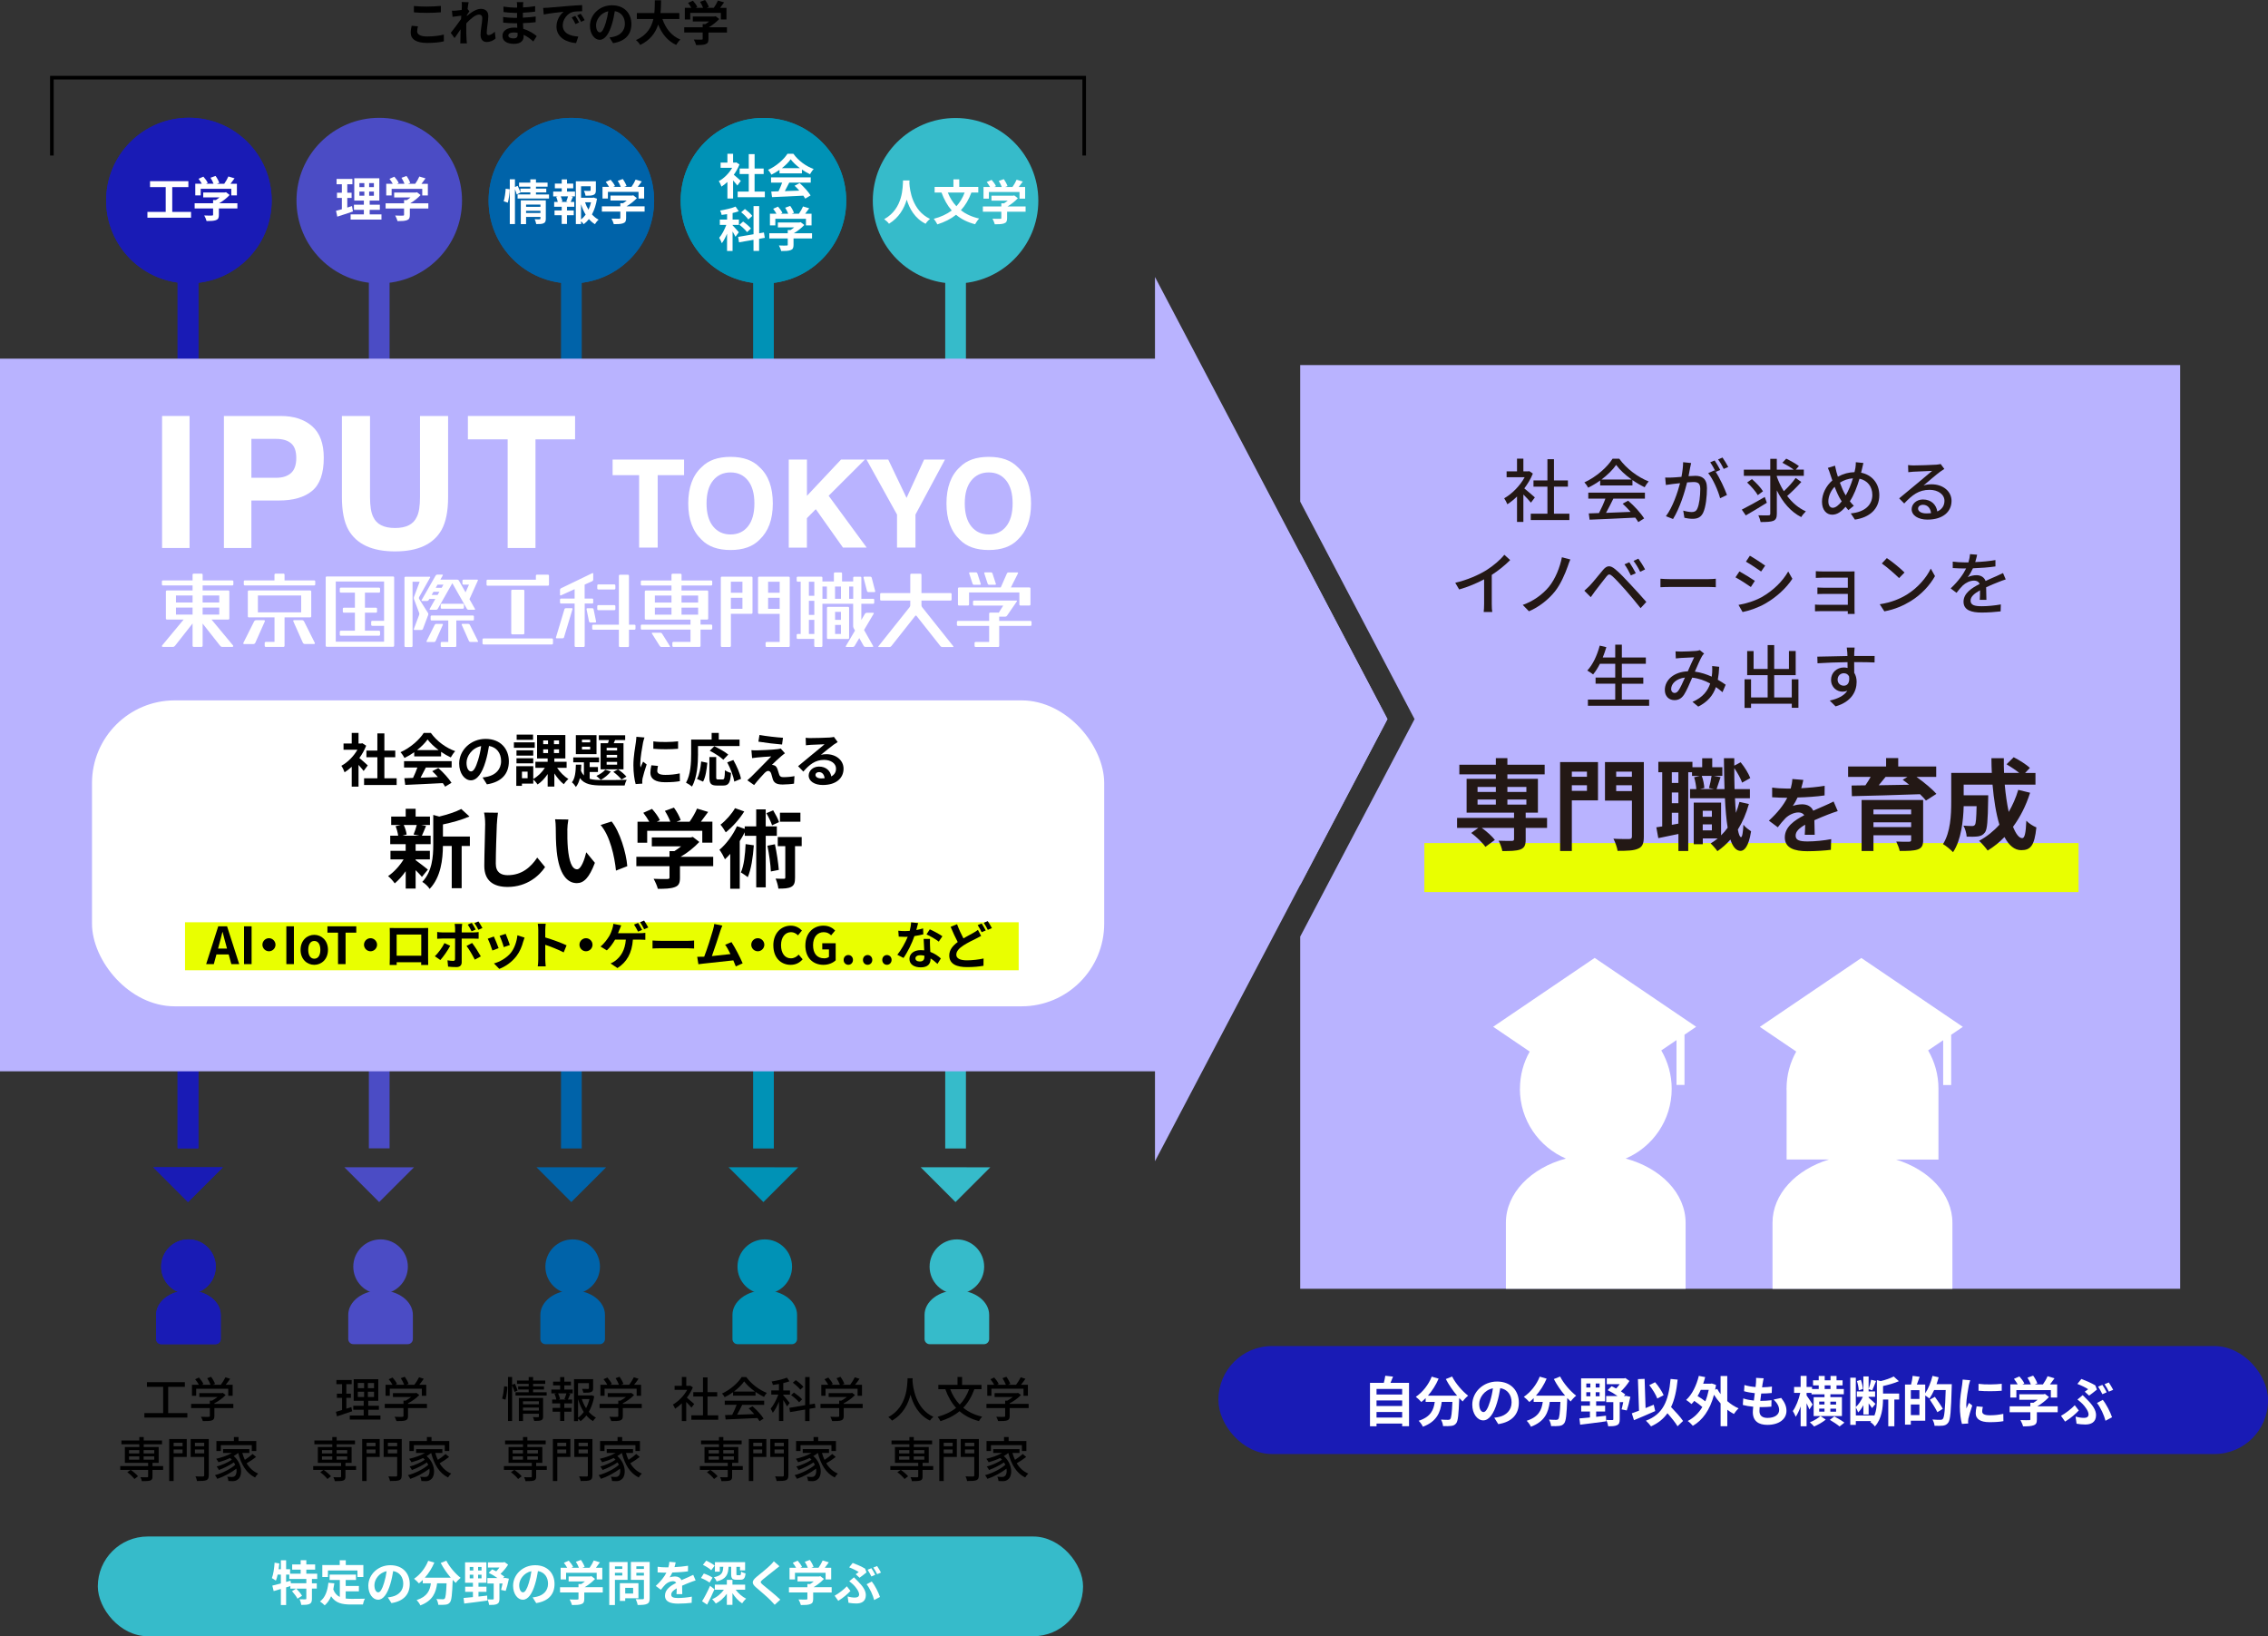 <?xml version="1.0" encoding="UTF-8"?><svg id="_レイヤー_2" xmlns="http://www.w3.org/2000/svg" viewBox="0 0 756.31 545.54"><rect x="0" y="0" width="756.31" height="545.54" fill="#333333" stroke="none"/><defs><style>.cls-1{fill:#0092b6;}.cls-2{fill:#0063a9;}.cls-3{fill:#e9ff00;}.cls-4{fill:#fff;}.cls-5{fill:#b9b3ff;}.cls-6{fill:#231815;}.cls-7{fill:#191bb5;}.cls-8{fill:#36bbca;}.cls-9{fill:#4b4cc5;}</style></defs><g id="_004"><g><g><polygon class="cls-5" points="433.58 184.43 433.58 295.08 462.67 239.75 433.58 184.43"/><polygon class="cls-5" points="433.58 121.71 433.58 167.24 471.71 239.75 433.58 312.27 433.58 429.69 727.02 429.69 727.02 121.71 433.58 121.71"/></g><g><rect class="cls-8" x="171.31" y="232.12" width="294.65" height="6.91" transform="translate(554.23 -83.05) rotate(90)"/><rect class="cls-1" x="107.25" y="232.12" width="294.65" height="6.91" transform="translate(490.17 -18.99) rotate(90)"/><circle class="cls-1" cx="254.59" cy="66.92" r="27.6"/><circle class="cls-2" cx="190.53" cy="66.9" r="27.6"/><rect class="cls-2" x="43.19" y="232.1" width="294.65" height="6.91" transform="translate(426.09 45.06) rotate(90)"/><circle class="cls-9" cx="126.47" cy="66.88" r="27.6"/><rect class="cls-9" x="123" y="88.21" width="6.91" height="294.65"/><g><circle class="cls-7" cx="63" cy="66.86" r="27.6"/><path class="cls-7" d="M63.01,40.88c14.33,0,25.98,11.66,25.98,25.99,0,14.32-11.66,25.98-25.99,25.98-14.33,0-25.98-11.66-25.98-25.99,0-14.32,11.66-25.98,25.98-25.98h0m0-1.62c-15.24,0-27.6,12.35-27.6,27.59,0,15.24,12.35,27.6,27.59,27.61h0c15.24,0,27.6-12.35,27.6-27.59,0-15.24-12.35-27.6-27.59-27.61h0Z"/></g><g><rect class="cls-7" x="-84.63" y="232.07" width="294.65" height="6.91" transform="translate(298.22 172.84) rotate(90)"/><path class="cls-7" d="M60.66,89.61h4.08s-.02,291.82-.02,291.82h-4.08s.02-291.82,.02-291.82m-1.42-1.42l-.02,294.65h6.91s.02-294.65,.02-294.65h-6.91Z"/></g><g><circle class="cls-8" cx="318.65" cy="66.94" r="27.6"/><g><path class="cls-4" d="M117.7,70.5c-1.76,.62-3.68,1.23-5.22,1.73l-.43-1.94c.56-.14,1.22-.32,1.95-.53v-3.76s-1.62,0-1.62,0v-1.74s1.62,0,1.62,0v-2.82s-1.76,0-1.76,0v-1.78s5.28,0,5.28,0v1.78s-1.71,0-1.71,0v2.82s1.44,0,1.44,0v1.74s-1.44,0-1.44,0v3.2c.53-.16,1.06-.32,1.57-.5l.32,1.79Zm9.51,.98v1.73s-10.29,0-10.29,0v-1.73s4.42,0,4.42,0v-1.52s-3.31,0-3.31,0v-1.71s3.31,0,3.31,0v-1.38s-3.2,0-3.2,0v-7.44s8.36,0,8.36,0v7.44s-3.22,0-3.22,0v1.38s3.39,0,3.39,0v1.71s-3.39,0-3.39,0v1.52s3.94,0,3.94,0Zm-7.36-6.23h1.65s0-1.38,0-1.38h-1.65s0,1.38,0,1.38Zm0-2.86h1.65s0-1.34,0-1.34h-1.65s0,1.34,0,1.34Zm4.83,1.49h-1.58s0,1.38,0,1.38h1.58s0-1.38,0-1.38Zm0-2.83h-1.58s0,1.34,0,1.34h1.58s0-1.34,0-1.34Z"/><path class="cls-4" d="M142.83,69.53h-6.16s0,2.13,0,2.13c0,.99-.21,1.49-.99,1.76-.75,.27-1.74,.3-3.11,.3-.13-.54-.5-1.35-.78-1.86,1.02,.05,2.21,.05,2.53,.03,.34,0,.42-.06,.42-.29v-2.08s-6.15,0-6.15,0v-1.74s6.15,0,6.15,0v-1.06h.91c.42-.26,.85-.56,1.23-.88h-5.43s0-1.65,0-1.65h7.19s.42-.09,.42-.09l1.2,.93c-.91,.98-2.16,2-3.47,2.75h6.05s0,1.75,0,1.75Zm-12.24-4.36h-1.79s0-3.89,0-3.89h2.18c-.29-.53-.72-1.15-1.1-1.65l1.62-.72c.56,.62,1.2,1.47,1.46,2.1l-.58,.27h2.51c-.22-.62-.62-1.39-1.01-2l1.68-.61c.51,.69,1.04,1.67,1.25,2.31l-.77,.3h2.42c.53-.75,1.07-1.68,1.38-2.43l2.06,.62c-.43,.61-.91,1.25-1.35,1.81h2.13s0,3.89,0,3.89h-1.87s0-2.21,0-2.21h-10.21s0,2.21,0,2.21Z"/></g><circle class="cls-2" cx="190.53" cy="66.9" r="27.6"/><g><path class="cls-4" d="M167.97,67.1c.34-1.09,.58-2.88,.66-4.18l1.34,.18c-.03,1.33-.29,3.23-.62,4.47l-1.38-.46Zm15.11-2.27v1.36h-10.48v-1.36h4.24s0-.69,0-.69h-3.31s.03,.08,.03,.08l-1.25,.61c-.11-.46-.34-1.14-.59-1.76v11.64s-1.72,0-1.72,0v-14.93s1.72,0,1.72,0v2.56s.91-.38,.91-.38c.34,.69,.7,1.58,.9,2.18v-1.26s3.31,0,3.31,0v-.64h-3.75s0-1.36,0-1.36h3.75s0-1.09,0-1.09h1.89v1.09h3.87s0,1.36,0,1.36h-3.87s0,.64,0,.64h3.44s0,1.28,0,1.28h-3.44s0,.69,0,.69h4.35Zm-1.07,8.07c0,.83-.16,1.28-.74,1.54-.56,.27-1.36,.27-2.46,.27-.06-.46-.29-1.15-.51-1.62,.66,.05,1.41,.03,1.62,.03,.22,0,.3-.06,.3-.26v-.53s-4.79,0-4.79,0v2.4s-1.76,0-1.76,0v-7.94s8.34,0,8.34,0v6.1Zm-1.79-1.87v-.74h-4.79s0,.73,0,.73h4.79Zm-4.79-2.83v.75h4.79s0-.75,0-.75h-4.79Z"/><path class="cls-4" d="M189.08,63.87h2.67s0,1.6,0,1.6h-1.33s.62,.16,.62,.16c-.27,.59-.51,1.22-.74,1.7h1.2s0,1.6,0,1.6h-2.43s0,1.23,0,1.23h2.26s0,1.6,0,1.6h-2.26s0,2.91,0,2.91h-1.76s0-2.91,0-2.91h-2.39s0-1.6,0-1.6h2.39s0-1.23,0-1.23h-2.51s0-1.6,0-1.6h1.2c-.1-.51-.3-1.18-.53-1.71l.58-.14h-1.58s0-1.6,0-1.6h2.85s0-1.1,0-1.1h-2.29s0-1.57,0-1.57h2.29s0-1.39,0-1.39h1.76v1.39h2.08s0,1.57,0,1.57h-2.08s0,1.1,0,1.1Zm-.24,3.31c.19-.48,.43-1.17,.58-1.71h-2.43c.27,.58,.5,1.26,.56,1.71l-.51,.14h2.32s-.51-.14-.51-.14Zm10.24-.92c-.31,1.94-.87,3.73-1.68,5.23,.66,.72,1.39,1.33,2.22,1.75-.42,.35-.96,1.02-1.23,1.5-.75-.45-1.41-1.02-2-1.7-.51,.66-1.09,1.23-1.75,1.71-.21-.32-.54-.69-.88-.99v.94s-1.73,0-1.73,0v-14.26s6.68,0,6.68,0v3.01c0,.82-.18,1.28-.8,1.54-.61,.26-1.47,.27-2.64,.27-.08-.51-.32-1.17-.54-1.63,.78,.03,1.66,.03,1.9,.03,.24-.02,.32-.06,.32-.24v-1.31s-3.18,0-3.18,0v3.83s3.86,0,3.86,0l.32-.08,1.14,.4Zm-5.32,6.93c.58-.46,1.09-1.01,1.54-1.63-.62-1.02-1.14-2.19-1.54-3.46v5.09Zm1.34-5.75c.29,.88,.67,1.71,1.14,2.48,.37-.77,.66-1.62,.85-2.48h-1.98Z"/><path class="cls-4" d="M214.95,70.55h-6.16s0,2.13,0,2.13c0,.99-.21,1.49-.99,1.76-.75,.27-1.74,.3-3.11,.3-.13-.54-.5-1.34-.78-1.86,1.02,.05,2.21,.05,2.53,.03,.34,0,.42-.06,.42-.29v-2.08s-6.15,0-6.15,0v-1.74s6.15,0,6.15,0v-1.06s.91,0,.91,0c.42-.26,.85-.56,1.23-.88h-5.43s0-1.65,0-1.65h7.19s.42-.09,.42-.09l1.2,.93c-.91,.98-2.16,2-3.47,2.75h6.05s0,1.75,0,1.75Zm-12.24-4.36h-1.79s0-3.89,0-3.89h2.18c-.29-.53-.72-1.15-1.1-1.65l1.62-.72c.56,.62,1.2,1.47,1.46,2.1l-.58,.27h2.51c-.22-.62-.62-1.39-1.01-2l1.68-.61c.51,.69,1.04,1.67,1.25,2.31l-.77,.3h2.42c.53-.75,1.07-1.68,1.38-2.43l2.06,.62c-.43,.61-.91,1.25-1.35,1.81h2.13s0,3.89,0,3.89h-1.87s0-2.21,0-2.21h-10.21s0,2.21,0,2.21Z"/></g><circle class="cls-1" cx="254.59" cy="66.92" r="27.6"/><g><path class="cls-4" d="M245.88,61.84c-.34-.45-.88-1.09-1.42-1.68v6.03s-1.89,0-1.89,0v-5.52c-.64,.59-1.31,1.12-1.98,1.54-.16-.51-.61-1.44-.9-1.81,1.75-.94,3.43-2.62,4.47-4.46h-3.86s0-1.73,0-1.73h2.27s0-2.94,0-2.94h1.89s0,2.95,0,2.95h.72l.34-.08,1.07,.69c-.48,1.22-1.12,2.37-1.89,3.43,.77,.62,2,1.73,2.34,2.05l-1.15,1.55Zm9.17,2.04v1.86s-9.06,0-9.06,0v-1.86s3.7,0,3.7,0v-5.86s-3.04,0-3.04,0v-1.84s3.04,0,3.04,0v-4.79s1.95,0,1.95,0v4.79s3.02,0,3.02,0v1.84s-3.03,0-3.03,0v5.86s3.41,0,3.41,0Z"/><path class="cls-4" d="M259.95,56.63c-.85,.61-1.78,1.15-2.71,1.6-.22-.46-.72-1.19-1.12-1.6,2.72-1.2,5.27-3.47,6.47-5.36h1.98c1.7,2.35,4.24,4.18,6.77,5.08-.48,.5-.9,1.18-1.23,1.74-.88-.42-1.81-.94-2.69-1.55v1.26s-7.48,0-7.48,0v-1.17Zm-2.83,2.5h13.24s0,1.76,0,1.76h-7.17c-.46,.94-.99,1.93-1.47,2.83,1.54-.05,3.19-.11,4.82-.17-.5-.58-1.04-1.15-1.57-1.63l1.68-.88c1.42,1.25,2.91,2.91,3.66,4.11l-1.78,1.07c-.16-.3-.38-.64-.64-.99-3.76,.21-7.72,.37-10.44,.49l-.26-1.86,2.42-.08c.43-.9,.88-1.95,1.22-2.9h-3.71s0-1.76,0-1.76Zm9.62-3.07c-1.23-.93-2.34-1.97-3.07-2.96-.69,.98-1.71,2.02-2.93,2.96h6Z"/><path class="cls-4" d="M245.25,78.94c-.19-.45-.58-1.12-.96-1.76v6.5s-1.84,0-1.84,0v-5.76c-.53,1.23-1.12,2.37-1.74,3.17-.18-.54-.59-1.33-.88-1.81,.9-1.02,1.79-2.74,2.37-4.29h-2.16s0-1.78,0-1.78h2.42s0-1.81,0-1.81c-.62,.1-1.22,.19-1.81,.26-.06-.43-.3-1.06-.51-1.47,1.82-.29,3.83-.77,5.15-1.31l1.07,1.55c-.62,.24-1.33,.43-2.06,.59v2.19s2.11,0,2.11,0v1.78s-2.11,0-2.11,0v.13c.46,.45,1.78,1.95,2.08,2.32l-1.12,1.5Zm7.89,.69v4.03s-1.87,0-1.87,0v-3.7s-4.83,.83-4.83,.83l-.3-1.81,5.14-.88v-9.38s1.88,0,1.88,0v9.06s1.58-.27,1.58-.27l.3,1.78-1.89,.34Zm-4.02-2.23c-.5-.71-1.62-1.73-2.54-2.45l1.22-1.09c.91,.64,2.1,1.63,2.62,2.32l-1.3,1.22Zm.42-4.23c-.45-.69-1.49-1.71-2.38-2.4l1.25-1.09c.86,.66,1.98,1.6,2.46,2.31l-1.33,1.18Z"/><path class="cls-4" d="M270.78,79.51h-6.16s0,2.13,0,2.13c0,.99-.21,1.49-.99,1.76-.75,.27-1.75,.3-3.11,.3-.13-.54-.5-1.35-.78-1.86,1.02,.05,2.21,.05,2.53,.03,.34,0,.42-.06,.42-.29v-2.08s-6.15,0-6.15,0v-1.74s6.15,0,6.15,0v-1.06s.91,0,.91,0c.42-.26,.85-.56,1.23-.88h-5.43s0-1.65,0-1.65h7.19s.42-.09,.42-.09l1.2,.93c-.91,.98-2.16,2-3.47,2.75h6.05s0,1.75,0,1.75Zm-12.24-4.36h-1.79s0-3.89,0-3.89h2.18c-.29-.53-.72-1.15-1.1-1.65l1.62-.72c.56,.62,1.2,1.47,1.46,2.1l-.58,.27h2.51c-.22-.62-.62-1.39-1.01-2l1.68-.61c.51,.69,1.04,1.67,1.25,2.31l-.77,.3h2.42c.53-.75,1.07-1.68,1.38-2.43l2.06,.62c-.43,.61-.91,1.25-1.35,1.81h2.13s0,3.89,0,3.89h-1.87s0-2.21,0-2.21h-10.21s0,2.21,0,2.21Z"/></g><g><path class="cls-4" d="M303.3,60.17c-.02,.26-.03,.58-.05,.91,.13,2.21,.93,9.11,6.89,11.91-.59,.45-1.17,1.1-1.47,1.62-3.62-1.79-5.41-5.09-6.3-8.04-.86,2.88-2.55,5.97-5.92,8.03-.34-.5-.96-1.07-1.6-1.52,6.39-3.54,6.17-10.8,6.28-12.92h2.18Z"/><path class="cls-4" d="M323.93,64.2c-.87,2.37-2.03,4.3-3.51,5.91,1.65,1.26,3.67,2.21,6.1,2.75-.46,.46-1.07,1.36-1.36,1.9-2.58-.66-4.66-1.73-6.34-3.15-1.75,1.39-3.81,2.43-6.24,3.2-.22-.5-.82-1.39-1.2-1.86,2.37-.62,4.37-1.54,5.99-2.77-1.44-1.65-2.54-3.65-3.41-5.99h-2.29s0-1.86,0-1.86h6.27s0-2.53,0-2.53h1.94s0,2.53,0,2.53h6.35s0,1.86,0,1.86h-2.31Zm-7.86,0c.69,1.73,1.63,3.27,2.86,4.56,1.15-1.25,2.07-2.75,2.75-4.56h-5.62Z"/><path class="cls-4" d="M342,70.59h-6.16s0,2.13,0,2.13c0,.99-.21,1.49-.99,1.76-.75,.27-1.74,.3-3.11,.3-.13-.54-.5-1.34-.78-1.86,1.02,.05,2.21,.05,2.53,.03,.34,0,.42-.06,.42-.29v-2.08s-6.15,0-6.15,0v-1.74s6.15,0,6.15,0v-1.06h.91c.42-.26,.85-.56,1.23-.88h-5.43s0-1.65,0-1.65h7.19s.42-.09,.42-.09l1.2,.93c-.91,.98-2.16,2-3.47,2.75h6.05s0,1.75,0,1.75Zm-12.24-4.36h-1.79s0-3.89,0-3.89h2.18c-.29-.53-.72-1.15-1.1-1.65l1.62-.72c.56,.62,1.2,1.47,1.46,2.1l-.58,.27h2.51c-.22-.62-.62-1.39-1.01-2l1.68-.61c.51,.69,1.04,1.67,1.25,2.31l-.77,.3h2.42c.53-.75,1.07-1.68,1.38-2.43l2.06,.62c-.43,.61-.91,1.25-1.35,1.81h2.13s0,3.89,0,3.89h-1.87s0-2.21,0-2.21h-10.21s0,2.21,0,2.21Z"/></g><g><path class="cls-4" d="M63.71,70.66v1.92s-14.55,0-14.55,0v-1.92s6.1,0,6.1,0v-8.28s-5.23,0-5.23,0v-1.98s12.79,0,12.79,0v1.98s-5.38,0-5.38,0v8.28s6.27,0,6.27,0Z"/><path class="cls-4" d="M79.15,69.51h-6.16s0,2.13,0,2.13c0,.99-.21,1.49-.99,1.76-.75,.27-1.74,.3-3.11,.3-.13-.54-.5-1.35-.78-1.86,1.02,.05,2.21,.05,2.53,.03,.34,0,.42-.06,.42-.29v-2.08s-6.15,0-6.15,0v-1.74s6.15,0,6.15,0v-1.06s.91,0,.91,0c.42-.26,.85-.56,1.23-.88h-5.43s0-1.65,0-1.65h7.19s.42-.09,.42-.09l1.2,.93c-.91,.98-2.16,2-3.47,2.75h6.05s0,1.75,0,1.75Zm-12.24-4.36h-1.79s0-3.89,0-3.89h2.18c-.29-.53-.72-1.15-1.1-1.65l1.62-.72c.56,.62,1.2,1.47,1.46,2.1l-.58,.27h2.51c-.22-.62-.62-1.39-1.01-2l1.68-.61c.51,.69,1.04,1.67,1.25,2.31l-.77,.3h2.42c.53-.75,1.07-1.68,1.38-2.43l2.06,.62c-.43,.61-.91,1.25-1.35,1.81h2.13s0,3.89,0,3.89h-1.87s0-2.21,0-2.21h-10.21s0,2.21,0,2.21Z"/></g><polygon class="cls-8" points="318.63 400.78 330.24 389.18 307.02 389.17 318.63 400.78"/><g><path d="M62.48,471.14v1.49h-14.33v-1.49h6.26s0-8.77,0-8.77h-5.41s0-1.54,0-1.54h12.65s0,1.54,0,1.54h-5.57s0,8.77,0,8.77h6.4Z"/><path d="M77.8,469.45h-6.31s0,2.67,0,2.67c0,.82-.21,1.23-.86,1.46-.66,.21-1.6,.22-2.99,.22-.11-.42-.4-1.02-.62-1.44,1.12,.05,2.24,.05,2.56,.03,.32-.02,.4-.08,.4-.32v-2.62s-6.24,0-6.24,0v-1.38h6.24s0-1.1,0-1.1h.75c.62-.34,1.26-.77,1.81-1.2h-6.08s0-1.3,0-1.3h7.51s.32-.08,.32-.08l.96,.72c-.96,1.02-2.37,2.05-3.75,2.75v.21s6.31,0,6.31,0v1.38Zm-12.4-4.08h-1.39s0-3.67,0-3.67h2.31c-.29-.58-.78-1.3-1.25-1.84l1.28-.58c.58,.64,1.22,1.54,1.49,2.15l-.58,.27h2.96c-.22-.64-.69-1.52-1.12-2.19l1.3-.48c.54,.72,1.09,1.73,1.3,2.37l-.78,.3h2.71c.56-.74,1.19-1.74,1.55-2.5l1.57,.5c-.46,.69-.99,1.39-1.49,2h2.32s0,3.67,0,3.67h-1.47s0-2.35,0-2.35h-10.69s0,2.35,0,2.35Z"/><path d="M54.39,490.06h-3.54s0,2.22,0,2.22c0,.75-.16,1.12-.74,1.33-.59,.19-1.49,.21-2.8,.21-.08-.4-.29-.94-.48-1.31,.96,.03,1.95,.03,2.23,.03,.26-.02,.34-.08,.34-.3v-2.18s-9.3,0-9.3,0v-1.26s9.3,0,9.3,0v-1.07h-7.76s0-5.28,0-5.28h4.82s0-.91,0-.91h-5.97s0-1.27,0-1.27h5.97s0-1.15,0-1.15h1.46s0,1.15,0,1.15h6.11s0,1.27,0,1.27h-6.11s0,.91,0,.91h4.99s0,5.28,0,5.28h-2.05s0,1.07,0,1.07h3.54s0,1.27,0,1.27Zm-9.56,3.05c-.46-.66-1.5-1.62-2.38-2.26l1.12-.8c.88,.61,1.94,1.5,2.45,2.15l-1.19,.91Zm-1.81-6.45h3.43s0-1.09,0-1.09h-3.43s0,1.09,0,1.09Zm0-2.08h3.43s0-1.1,0-1.1h-3.43s0,1.1,0,1.1Zm8.42,1h-3.54s0,1.09,0,1.09h3.54s0-1.09,0-1.09Zm-3.54-2.1v1.1s3.54,0,3.54,0v-1.1s-3.54,0-3.54,0Z"/><path d="M62.27,485.75h-4.37s0,8.03,0,8.03h-1.47s0-13.99,0-13.99h5.84s0,5.96,0,5.96Zm-1.39-1.22v-1.25s-2.98,0-2.98,0v1.25s2.98,0,2.98,0Zm-2.98-3.49v1.14h2.98s0-1.14,0-1.14h-2.98Zm11.71,10.84c0,.93-.21,1.38-.82,1.63-.62,.24-1.6,.27-3.09,.27-.05-.42-.3-1.12-.53-1.54,1.06,.05,2.18,.03,2.5,.03,.32-.02,.42-.11,.42-.4v-6.11s-4.51,0-4.51,0v-5.97s6.04,0,6.04,0v12.08Zm-1.52-7.32v-1.28s-3.09,0-3.09,0v1.28s3.09,0,3.09,0Zm-3.09-3.52v1.14h3.09s0-1.14,0-1.14h-3.09Z"/><path d="M85.36,485.78c-.93,.74-2.11,1.52-3.12,2.08,.94,1.55,2.22,2.77,3.86,3.44-.35,.3-.82,.88-1.04,1.3-2.94-1.43-4.67-4.42-5.63-8.17h-.03c-.43,.37-.94,.72-1.47,1.02,3.02,2.64,2.96,6.66,1.41,7.78-.56,.45-1.02,.59-1.79,.59-.4,0-.88-.02-1.38-.05-.03-.4-.16-.99-.42-1.42,.58,.06,1.1,.08,1.49,.08,.42,0,.75-.03,1.06-.32,.48-.35,.72-1.31,.53-2.45-1.75,1.36-4.26,2.69-6.37,3.39-.19-.35-.5-.91-.78-1.23,2.35-.61,5.17-2.02,6.76-3.44-.13-.27-.27-.54-.43-.82-1.36,.94-3.41,1.97-5.01,2.54-.16-.35-.48-.85-.75-1.15,1.65-.43,3.86-1.39,5.07-2.29-.18-.19-.37-.38-.59-.56-1.23,.59-2.59,1.07-3.86,1.42-.14-.27-.54-.9-.78-1.15,1.82-.42,3.79-1.09,5.25-1.95h-2.95s0-1.28,0-1.28h8.76s0,1.28,0,1.28h-2.35c.22,.8,.51,1.58,.85,2.3,.91-.59,1.92-1.34,2.58-1.95l1.17,.99Zm-11.72-2h-1.47s0-3.33,0-3.33h5.83s0-1.34,0-1.34h1.54s0,1.34,0,1.34h5.92s0,3.33,0,3.33h-1.5s0-1.97,0-1.97h-10.31s0,1.97,0,1.97Z"/></g><circle class="cls-8" cx="319.09" cy="422.32" r="9.1"/><path class="cls-8" d="M319.09,430.21c-5.95,0-10.78,3.66-10.78,8.18v8.05c0,.95,.77,1.72,1.72,1.72h18.11c.95,0,1.72-.77,1.72-1.72v-8.05c0-4.52-4.82-8.18-10.77-8.18Z"/><g><path d="M117.41,470.53c-1.75,.61-3.6,1.23-5.04,1.69l-.35-1.52c.58-.16,1.28-.35,2.05-.59v-4.07s-1.73,0-1.73,0v-1.38h1.73s0-3.18,0-3.18h-1.89s0-1.38,0-1.38h5.09s0,1.38,0,1.38h-1.78s0,3.18,0,3.18h1.52v1.38h-1.52s0,3.62,0,3.62c.54-.18,1.12-.35,1.67-.54l.26,1.41Zm9.46,1.4v1.36s-10.23,0-10.23,0v-1.36s4.64,0,4.64,0v-1.9s-3.47,0-3.47,0v-1.34s3.47,0,3.47,0v-1.65s-3.33,0-3.33,0v-7.2s8.2,0,8.2,0v7.2s-3.35,0-3.35,0v1.65s3.55,0,3.55,0v1.34s-3.55,0-3.55,0v1.9s4.06,0,4.06,0Zm-7.55-6.16h2.1s0-1.76,0-1.76h-2.1s0,1.76,0,1.76Zm0-2.95h2.1s0-1.73,0-1.73h-2.1s0,1.73,0,1.73Zm5.41,1.19h-2.05s0,1.76,0,1.76h2.05s0-1.76,0-1.76Zm0-2.91h-2.05s0,1.73,0,1.73h2.05s0-1.73,0-1.73Z"/><path d="M142.37,469.45h-6.31s0,2.67,0,2.67c0,.82-.21,1.23-.86,1.46-.66,.21-1.6,.22-2.99,.22-.11-.42-.4-1.02-.62-1.44,1.12,.05,2.24,.05,2.56,.03,.32-.02,.4-.08,.4-.32v-2.62s-6.24,0-6.24,0v-1.38h6.24s0-1.1,0-1.1h.75c.62-.34,1.26-.77,1.81-1.2h-6.08s0-1.3,0-1.3h7.51s.32-.08,.32-.08l.96,.72c-.96,1.02-2.37,2.05-3.75,2.75v.21h6.31v1.38Zm-12.4-4.09h-1.39s0-3.67,0-3.67h2.3c-.29-.58-.78-1.3-1.25-1.84l1.28-.58c.58,.64,1.22,1.54,1.49,2.15l-.58,.27h2.96c-.22-.64-.69-1.52-1.12-2.19l1.3-.48c.54,.72,1.09,1.73,1.3,2.37l-.78,.3h2.71c.56-.74,1.19-1.74,1.55-2.5l1.57,.5c-.46,.69-.99,1.39-1.49,2h2.32s0,3.67,0,3.67h-1.47s0-2.35,0-2.35h-10.69s0,2.35,0,2.35Z"/><path d="M118.74,490.06h-3.54s0,2.22,0,2.22c0,.75-.16,1.12-.74,1.33-.59,.19-1.49,.21-2.8,.21-.08-.4-.29-.94-.48-1.31,.96,.03,1.95,.03,2.23,.03,.26-.02,.34-.08,.34-.3v-2.18s-9.3,0-9.3,0v-1.26s9.3,0,9.3,0v-1.07h-7.76s0-5.28,0-5.28h4.82s0-.91,0-.91h-5.97s0-1.27,0-1.27h5.97s0-1.15,0-1.15h1.46v1.15s6.11,0,6.11,0v1.26s-6.12,0-6.12,0v.91h4.99s0,5.28,0,5.28h-2.05s0,1.07,0,1.07h3.54s0,1.27,0,1.27Zm-9.56,3.05c-.46-.66-1.5-1.62-2.38-2.26l1.12-.8c.88,.61,1.94,1.5,2.45,2.15l-1.19,.91Zm-1.81-6.45h3.43s0-1.09,0-1.09h-3.43s0,1.09,0,1.09Zm0-2.08h3.43s0-1.1,0-1.1h-3.43s0,1.1,0,1.1Zm8.42,1h-3.54s0,1.09,0,1.09h3.54s0-1.09,0-1.09Zm-3.54-2.1v1.1s3.54,0,3.54,0v-1.1s-3.54,0-3.54,0Z"/><path d="M126.62,485.75h-4.37s0,8.03,0,8.03h-1.47s0-13.99,0-13.99h5.84s0,5.96,0,5.96Zm-1.39-1.22v-1.25s-2.98,0-2.98,0v1.25s2.98,0,2.98,0Zm-2.98-3.49v1.14h2.98s0-1.14,0-1.14h-2.98Zm11.71,10.84c0,.93-.21,1.38-.82,1.63-.62,.24-1.6,.27-3.09,.27-.05-.42-.3-1.12-.53-1.54,1.06,.05,2.18,.03,2.5,.03,.32-.02,.42-.11,.42-.4v-6.11s-4.51,0-4.51,0v-5.97s6.04,0,6.04,0v12.08Zm-1.52-7.32v-1.28s-3.09,0-3.09,0v1.28s3.09,0,3.09,0Zm-3.09-3.52v1.14h3.09s0-1.14,0-1.14h-3.09Z"/><path d="M149.72,485.78c-.93,.74-2.11,1.52-3.12,2.08,.94,1.55,2.22,2.77,3.86,3.44-.35,.3-.82,.88-1.04,1.3-2.94-1.43-4.67-4.42-5.63-8.16h-.03c-.43,.37-.94,.72-1.47,1.02,3.02,2.64,2.96,6.66,1.41,7.78-.56,.45-1.02,.59-1.79,.59-.4,0-.88-.02-1.38-.05-.03-.4-.16-.99-.42-1.42,.58,.06,1.1,.08,1.49,.08,.42,0,.75-.03,1.06-.32,.48-.35,.72-1.31,.53-2.45-1.75,1.36-4.26,2.69-6.37,3.39-.19-.35-.5-.91-.78-1.23,2.35-.61,5.17-2.02,6.76-3.44-.13-.27-.27-.54-.43-.82-1.36,.94-3.41,1.97-5.01,2.54-.16-.35-.48-.85-.75-1.15,1.65-.43,3.86-1.39,5.07-2.29-.18-.19-.37-.38-.59-.56-1.23,.59-2.59,1.07-3.86,1.42-.14-.27-.54-.9-.78-1.15,1.82-.42,3.79-1.09,5.25-1.95h-2.95s0-1.28,0-1.28h8.76s0,1.28,0,1.28h-2.35c.22,.8,.51,1.58,.85,2.3,.91-.59,1.92-1.34,2.58-1.95l1.17,.99Zm-11.72-2h-1.47s0-3.33,0-3.33h5.83s0-1.34,0-1.34h1.54s0,1.34,0,1.34h5.92s0,3.33,0,3.33h-1.5s0-1.97,0-1.97h-10.31s0,1.97,0,1.97Z"/></g><circle class="cls-1" cx="255.03" cy="422.32" r="9.1"/><path class="cls-1" d="M255.03,430.21c-5.95,0-10.78,3.66-10.78,8.18v8.05c0,.95,.77,1.72,1.72,1.72h18.11c.95,0,1.72-.77,1.72-1.72v-8.05c0-4.52-4.82-8.18-10.77-8.18Z"/></g><g><polygon class="cls-5" points="385.15 387.16 462.67 239.75 385.15 92.35 385.15 119.58 0 119.58 0 357.18 385.15 357.18 385.15 387.16"/><polygon class="cls-5" points="385.15 395.75 385.15 395.75 385.15 395.75 385.15 395.75"/></g><rect class="cls-8" x="32.62" y="512.28" width="328.55" height="33.25" rx="16.63" ry="16.63"/><rect class="cls-3" x="474.98" y="281.08" width="218.15" height="16.34"/><g><path class="cls-6" d="M510.51,167.58c-.53-.67-1.56-1.77-2.51-2.71v9.15h-2.12v-8.48c-1.04,1.01-2.14,1.89-3.22,2.58-.21-.55-.74-1.56-1.06-1.98,2.62-1.49,5.27-4.16,6.83-7.04h-6.02v-1.95h3.47v-4.23h2.12v4.23h1.59l.37-.07,1.2,.81c-.69,1.75-1.7,3.43-2.85,4.94,1.08,.87,2.99,2.53,3.52,3.01l-1.31,1.75Zm12.83,3.68v2.12h-12.88v-2.12h5.56v-9.01h-4.65v-2.07h4.65v-7.08h2.18v7.08h4.65v2.07h-4.65v9.01h5.13Z"/><path class="cls-6" d="M533.61,160.2c-1.26,.9-2.62,1.72-4,2.39-.23-.48-.81-1.29-1.27-1.75,3.93-1.79,7.68-5.1,9.41-7.91h2.21c2.44,3.38,6.25,6.19,9.84,7.59-.51,.53-.99,1.29-1.36,1.93-1.33-.64-2.74-1.45-4.07-2.39v1.79h-10.76v-1.66Zm-3.96,4.05h18.88v2h-10.53c-.76,1.54-1.61,3.27-2.44,4.74,2.55-.09,5.4-.21,8.21-.32-.85-.97-1.77-1.93-2.67-2.74l1.84-.99c2.09,1.77,4.28,4.21,5.33,5.91l-1.95,1.22c-.25-.44-.6-.94-1.01-1.49-5.47,.28-11.31,.53-15.22,.69l-.28-2.09,3.4-.12c.76-1.43,1.59-3.27,2.14-4.81h-5.7v-2Zm14.46-4.37c-2.07-1.47-3.96-3.2-5.17-4.88-1.1,1.61-2.85,3.33-4.9,4.88h10.07Z"/><path class="cls-6" d="M563.95,154.36c-.11,.48-.25,1.06-.34,1.56-.12,.69-.32,1.79-.53,2.83,.92-.07,1.75-.11,2.28-.11,2.18,0,3.86,.92,3.86,4.09,0,2.69-.35,6.3-1.29,8.26-.76,1.54-1.93,1.98-3.52,1.98-.87,0-1.95-.16-2.71-.34l-.39-2.39c.94,.28,2.18,.48,2.81,.48,.8,0,1.45-.21,1.86-1.08,.69-1.43,1.01-4.28,1.01-6.65,0-1.95-.87-2.28-2.32-2.28-.46,0-1.22,.05-2.07,.12-.83,3.36-2.44,8.58-4.69,12.21l-2.37-.94c2.28-3.04,3.91-7.93,4.71-11.01-1.03,.11-1.95,.21-2.48,.28-.6,.07-1.61,.21-2.25,.32l-.23-2.48c.78,.05,1.43,.02,2.21,0,.74-.02,1.95-.12,3.22-.23,.32-1.68,.55-3.4,.55-4.88l2.69,.28Zm8.19,2.97c1.38,2.07,3.06,5.75,3.75,7.7l-2.28,1.08c-.64-2.44-2.37-6.44-3.98-8.37l2.14-.94c.11,.16,.23,.32,.37,.51-.46-.92-1.2-2.3-1.84-3.17l1.49-.62c.57,.83,1.4,2.28,1.86,3.17l-1.52,.64Zm2.67-.99c-.48-.99-1.22-2.3-1.89-3.17l1.49-.62c.6,.85,1.47,2.3,1.91,3.15l-1.52,.64Z"/><path class="cls-6" d="M589.18,167.63c-2.37,1.49-5.01,3.06-7.01,4.21l-1.33-1.93c1.95-.97,4.9-2.62,7.66-4.21l.69,1.93Zm11.5-6.94c-1.43,1.61-3.24,3.4-4.71,4.67,1.7,2.23,3.79,4.05,6.23,5.13-.48,.46-1.2,1.29-1.54,1.91-3.52-1.77-6.21-4.99-8.14-8.9v7.77c0,1.36-.32,2-1.15,2.37-.83,.34-2.25,.41-4.25,.41-.11-.62-.46-1.61-.76-2.25,1.47,.05,2.94,.05,3.4,.02,.41,0,.57-.14,.57-.55v-12.62h-8.81v-2.07h8.81v-3.61h2.18v3.61h5.63c-.97-.74-2.53-1.66-3.77-2.3l1.29-1.36c1.38,.67,3.27,1.72,4.23,2.48l-1.06,1.17h2.69v2.07h-9.01v.25c.6,1.7,1.38,3.36,2.35,4.88,1.38-1.29,2.97-3.01,3.93-4.42l1.89,1.33Zm-14.51,4.39c-.67-1.2-2.21-2.97-3.56-4.21l1.61-1.13c1.36,1.17,2.99,2.87,3.68,4.05l-1.72,1.29Z"/><path class="cls-6" d="M621.38,154.38c-.16,.58-.35,1.49-.46,2-.09,.39-.18,.8-.3,1.22,3.61,.71,6.07,3.56,6.07,7.5,0,4.67-3.33,7.45-8.14,8.14l-1.38-2.07c4.85-.44,7.2-2.94,7.2-6.16,0-2.78-1.63-4.85-4.28-5.4-.83,2.78-1.91,5.59-3.22,7.52,.41,.55,.87,1.06,1.33,1.49l-1.82,1.47c-.32-.37-.64-.74-.94-1.13-1.45,1.68-2.81,2.64-4.48,2.64-1.82,0-3.38-1.5-3.38-4.3,0-2.6,1.38-5.36,3.45-7.11-.25-.67-.46-1.33-.67-1.98-.23-.78-.48-1.49-.83-2.21l2.39-.74c.14,.67,.32,1.43,.48,2.09,.14,.48,.3,1.03,.48,1.59,1.84-1.01,3.66-1.47,5.54-1.52,.11-.48,.23-.94,.3-1.38,.09-.55,.16-1.4,.14-1.93l2.51,.25Zm-7.5,12.35c-.69-1.08-1.43-2.69-2.09-4.44-1.31,1.36-2.09,3.24-2.09,4.85,0,1.33,.55,2.16,1.49,2.16s2.02-.92,2.97-2.14l-.28-.44Zm1.63-1.56c.92-1.59,1.77-3.66,2.39-5.7-1.63,.12-3.06,.64-4.35,1.45,.55,1.54,1.2,3.01,1.75,3.91l.21,.34Z"/><path class="cls-6" d="M648.38,156.34c-.46,.3-.99,.64-1.4,.94-1.17,.83-3.93,3.24-5.54,4.58,.92-.3,1.79-.39,2.69-.39,3.82,0,6.65,2.35,6.65,5.52,0,3.66-2.92,6.25-8.03,6.25-3.15,0-5.27-1.43-5.27-3.47,0-1.68,1.54-3.24,3.77-3.24,2.83,0,4.46,1.82,4.78,4,1.54-.69,2.39-1.91,2.39-3.56,0-2.14-2.16-3.66-4.94-3.66-3.63,0-5.79,1.7-8.48,4.55l-1.68-1.7c1.77-1.45,4.62-3.84,5.96-4.94,1.26-1.06,3.89-3.24,5.04-4.23-1.2,.05-5.08,.21-6.28,.28-.57,.05-1.17,.09-1.68,.16l-.07-2.37c.57,.07,1.26,.12,1.82,.12,1.2,0,6.35-.14,7.59-.25,.78-.09,1.2-.14,1.45-.23l1.24,1.66Zm-4.44,14.74c-.18-1.68-1.17-2.78-2.69-2.78-.94,0-1.63,.55-1.63,1.26,0,.99,1.17,1.61,2.71,1.61,.58,0,1.1-.02,1.61-.09Z"/><path class="cls-6" d="M497.46,201.34c0,.94,.05,2.21,.16,2.71h-2.85c.07-.51,.14-1.77,.14-2.71v-8.19c-2.41,1.29-5.47,2.58-8.32,3.38l-1.31-2.23c3.93-.9,7.82-2.6,10.37-4.19,2.32-1.45,4.71-3.5,6-5.15l1.95,1.77c-1.66,1.66-3.82,3.45-6.14,4.94v9.66Z"/><path class="cls-6" d="M522.81,188.79c-.92,2.58-2.37,5.98-4.28,8.39-2.02,2.55-5.27,5.22-8.67,6.62l-2.07-2.12c3.52-1.22,6.65-3.52,8.74-6.05,2.16-2.67,3.68-6.53,4.32-9.84l2.81,.74c-.34,.71-.62,1.61-.85,2.25Z"/><path class="cls-6" d="M530.07,195.32c1.06-1.08,2.97-3.5,4.48-5.29,1.29-1.52,2.37-1.68,4.12-.21,1.47,1.2,3.29,3.15,4.74,4.71,1.54,1.66,3.93,4.21,5.59,6.16l-1.91,2.07c-1.54-1.98-3.63-4.42-5.06-6.07-1.52-1.72-3.45-3.82-4.39-4.62-.87-.74-1.24-.74-1.95,.16-1.03,1.26-2.85,3.68-3.84,4.94-.48,.67-1.01,1.4-1.38,1.93l-2.14-2.16c.62-.53,1.08-.99,1.75-1.63Zm15.43-4.21l-1.66,.74c-.62-1.31-1.33-2.6-2.12-3.7l1.61-.69c.6,.9,1.63,2.6,2.16,3.66Zm3.08-1.26l-1.63,.78c-.64-1.31-1.4-2.55-2.21-3.63l1.61-.74c.62,.85,1.7,2.53,2.23,3.59Z"/><path class="cls-6" d="M553.7,192.95c.74,.07,2.16,.14,3.4,.14h12.49c1.13,0,2.02-.09,2.58-.14v2.83c-.51-.02-1.54-.09-2.55-.09h-12.51c-1.29,0-2.64,.05-3.4,.09v-2.83Z"/><path class="cls-6" d="M585.19,193.66l-1.33,2.05c-1.22-.87-3.66-2.44-5.13-3.22l1.31-1.98c1.45,.78,4.07,2.39,5.15,3.15Zm2.32,5.4c3.84-2.18,6.94-5.27,8.81-8.53l1.38,2.44c-2.05,3.13-5.24,6.07-8.97,8.23-2.32,1.36-5.54,2.46-7.63,2.85l-1.36-2.37c2.55-.44,5.36-1.29,7.77-2.62Zm1.13-10.49l-1.36,1.98c-1.17-.85-3.63-2.48-5.06-3.29l1.31-1.98c1.43,.8,4.02,2.51,5.1,3.29Z"/><path class="cls-6" d="M616.17,204.68c.02-.21,.02-.57,.02-.92h-9.01c-.69,0-1.54,.05-1.93,.05v-2.25c.39,.05,1.13,.09,1.93,.09h9.01v-3.63h-7.86c-.85,0-1.77,0-2.28,.05v-2.18c.53,.02,1.43,.07,2.25,.07h7.89v-3.38h-8.12c-.71,0-2.09,.05-2.55,.09v-2.23c.51,.07,1.84,.09,2.55,.09h8.81c.53,0,1.24-.02,1.56-.02-.02,.28-.02,.87-.02,1.33v11.47c0,.37,.02,1.01,.05,1.38h-2.3Z"/><path class="cls-6" d="M635.88,198.24c3.7-2.28,6.58-5.73,7.98-8.67l1.4,2.51c-1.66,2.97-4.48,6.12-8.07,8.32-2.32,1.43-5.24,2.78-8.81,3.43l-1.54-2.37c3.84-.57,6.83-1.86,9.04-3.22Zm-.78-7.36l-1.82,1.86c-1.2-1.22-4.05-3.7-5.75-4.88l1.68-1.79c1.63,1.08,4.6,3.47,5.89,4.81Z"/><path class="cls-6" d="M660.19,200.01c.07-.78,.09-2.07,.09-3.2-1.93,1.08-3.15,2.12-3.15,3.45,0,1.56,1.47,1.86,3.77,1.86,1.84,0,4.32-.23,6.32-.6l-.07,2.32c-1.66,.21-4.28,.39-6.32,.39-3.4,0-6.05-.78-6.05-3.61s2.74-4.58,5.36-5.91c-.28-.8-1.01-1.13-1.84-1.13-1.43,0-2.81,.74-3.77,1.63-.67,.64-1.33,1.47-2.09,2.44l-1.95-1.47c2.67-2.53,4.21-4.74,5.15-6.65h-.67c-.94,0-2.53-.05-3.79-.14v-2.14c1.2,.16,2.83,.25,3.91,.25h1.33c.3-1.03,.48-2.02,.53-2.74l2.37,.18c-.14,.6-.32,1.47-.64,2.46,2.25-.09,4.65-.3,6.74-.67v2.12c-2.23,.34-5.04,.53-7.5,.62-.46,1.01-1.06,2.07-1.73,2.97,.71-.41,2-.67,2.9-.67,1.43,0,2.6,.67,3.04,1.93,1.4-.67,2.58-1.15,3.66-1.63,.76-.35,1.43-.64,2.16-1.01l.9,2.12c-.62,.18-1.61,.55-2.3,.83-1.17,.44-2.64,1.06-4.23,1.79,.02,1.29,.07,3.1,.09,4.19h-2.21Z"/><path class="cls-6" d="M549.94,233.24v2.07h-20.42v-2.07h9.11v-5.29h-6.55v-2.05h6.55v-4.6h-5.1c-.71,1.38-1.47,2.6-2.28,3.56-.44-.37-1.38-.99-1.95-1.29,1.86-1.95,3.31-5.1,4.16-8.32l2.21,.51c-.34,1.17-.76,2.35-1.2,3.45h4.16v-4.28h2.21v4.28h8v2.09h-8v4.6h7.15v2.05h-7.15v5.29h9.11Z"/><path class="cls-6" d="M574.39,230.78c-.64-.57-1.38-1.15-2.18-1.7-.97,2.78-2.71,4.88-5.89,6.51l-1.93-1.59c3.54-1.49,5.15-3.82,5.91-6.12-1.79-.97-3.82-1.72-6-1.95-.85,1.98-1.91,4.46-2.76,5.73-.85,1.24-1.84,1.77-3.17,1.77-1.82,0-3.2-1.29-3.2-3.38,0-3.43,3.15-6.07,7.66-6.23,.74-1.66,1.49-3.43,2.12-4.67-.9,.02-3.31,.14-4.35,.21-.48,.02-1.2,.09-1.77,.16l-.09-2.35c.6,.05,1.31,.07,1.79,.07,1.24,0,3.98-.12,4.99-.21,.48-.02,.97-.14,1.31-.28l1.43,1.15c-.25,.28-.48,.53-.67,.85-.6,.99-1.52,3.13-2.41,5.17,2.05,.28,3.96,.92,5.63,1.68,.07-.44,.11-.87,.14-1.29,.05-.71,.05-1.52,0-2.25l2.35,.25c-.07,1.59-.21,3.01-.46,4.32,1.03,.58,1.91,1.17,2.62,1.66l-1.06,2.48Zm-12.51-4.88c-2.94,.35-4.6,2.09-4.6,3.82,0,.8,.53,1.31,1.13,1.31,.48,0,.83-.18,1.29-.78,.69-.97,1.45-2.71,2.18-4.35Z"/><path class="cls-6" d="M599.72,226.48v9.5h-2.21v-1.36h-13.59v1.4h-2.16v-9.54h2.16v6.05h5.54v-7.43h-6.83v-8.03h2.14v5.96h4.69v-7.96h2.18v7.96h4.92v-5.98h2.25v8.05h-7.17v7.43h5.86v-6.05h2.21Z"/><path class="cls-6" d="M625.12,220.87c-1.36-.07-3.5-.12-6.81-.12,.02,1.22,.02,2.55,.02,3.56,.53,.83,.8,1.86,.8,3.04,0,3.04-1.61,6.6-7.01,8.16l-1.95-1.93c2.67-.6,4.76-1.59,5.86-3.29-.46,.21-.99,.32-1.59,.32-1.84,0-3.84-1.38-3.84-3.98,0-2.39,1.95-4.09,4.25-4.09,.46,0,.87,.05,1.26,.16l-.02-1.93c-3.45,.05-7.17,.18-10,.37l-.07-2.21c2.58-.02,6.81-.16,10.05-.21-.02-.48-.02-.9-.05-1.15-.05-.57-.12-1.33-.18-1.66h2.62c-.05,.3-.12,1.33-.12,1.66-.02,.28-.02,.67-.02,1.13h6.81l-.02,2.16Zm-10.26,7.75c1.17,0,2.05-.94,1.75-3.1-.37-.74-1.01-1.06-1.77-1.06-1.03,0-2.05,.78-2.05,2.14,0,1.26,.97,2.02,2.07,2.02Z"/></g><g><path class="cls-6" d="M515.9,276.02h-7.13v3.88c0,1.89-.4,2.79-1.79,3.32-1.36,.5-3.35,.53-6,.53-.17-1.06-.73-2.45-1.23-3.45,1.76,.07,3.85,.07,4.41,.07,.53-.03,.73-.17,.73-.6v-3.75h-10.78c1.66,1.19,3.48,2.82,4.38,4.01l-3.15,2.32c-.9-1.33-2.98-3.32-4.74-4.64l2.39-1.69h-7.1v-3.32h19v-1.76h-15.82v-11.27h9.75v-1.49h-12.17v-3.22h12.17v-2.19h3.85v2.19h12.43v3.22h-12.43v1.49h10.18v11.27h-4.08v1.76h7.13v3.32Zm-23.18-11.97h6.1v-1.69h-6.1v1.69Zm0,4.21h6.1v-1.69h-6.1v1.69Zm9.95-5.9v1.69h6.33v-1.69h-6.33Zm6.33,4.21h-6.33v1.69h6.33v-1.69Z"/><path class="cls-6" d="M532.88,266.84h-8.72v16.88h-3.91v-29.64h12.63v12.77Zm-8.72-9.58v1.72h5.04v-1.72h-5.04Zm5.04,6.43v-1.89h-5.04v1.89h5.04Zm18.97,15.25c0,2.25-.46,3.42-1.92,4.01-1.43,.66-3.61,.73-6.83,.73-.17-1.13-.8-2.98-1.39-4.05,2.09,.13,4.54,.1,5.24,.1s.93-.23,.93-.86v-11.94h-8.99v-12.86h12.96v24.87Zm-9.22-21.68v1.72h5.24v-1.72h-5.24Zm5.24,6.5v-1.96h-5.24v1.96h5.24Z"/><path class="cls-6" d="M583.2,268.07c-.9,3.18-2.12,6.03-3.68,8.52,.3,1.59,.66,2.49,1.06,2.52,.4,0,.66-1.53,.8-4.14,.56,.8,1.99,1.82,2.55,2.19-.83,5.37-2.39,6.53-3.51,6.53-1.49-.03-2.59-1.36-3.38-3.78-1.29,1.49-2.75,2.79-4.34,3.88-.43-.66-1.56-1.96-2.25-2.59,.83-.5,1.62-1.06,2.35-1.66h-4.97v1.92h-3.02v-13.86h9.12v10.91c.8-.76,1.53-1.62,2.19-2.55-.43-2.69-.73-6-.9-9.81h-11.64v-3.05h2.09c-.07-1.09-.33-2.72-.73-3.95l1.92-.46h-2.62v-1.23h-1.26v26.26h-3.28v-5.67c-2.35,.5-4.71,.99-6.7,1.39l-.66-3.61c.6-.07,1.26-.17,1.96-.3v-18.07h-1.29v-3.45h11.37v1.79h3.25v-2.98h3.35v2.98h3.38v2.88h-2.85l2.25,.43c-.5,1.43-.96,2.92-1.33,3.98h2.65c-.1-3.15-.17-6.63-.2-10.31h3.45v2.49l2.12-1.13c1.36,1.62,2.65,3.78,3.22,5.27l-2.72,1.52c-.46-1.33-1.53-3.28-2.62-4.84,0,2.45,.03,4.77,.1,7h5.11v3.05h-4.97c.07,1.76,.17,3.38,.3,4.87,.46-1.16,.86-2.39,1.19-3.65l3.15,.7Zm-23.51-10.61h-2.19v3.58h2.19v-3.58Zm0,6.76h-2.19v3.58h2.19v-3.58Zm0,10.38v-3.61h-2.19v4.01l2.19-.4Zm7.79-15.92c.5,1.26,.8,2.95,.86,4.04l-1.49,.36h4.74l-1.69-.36c.33-1.16,.7-2.85,.86-4.04h-3.28Zm.33,11.64v1.99h3.05v-1.99h-3.05Zm3.05,6.53v-1.99h-3.05v1.99h3.05Z"/><path class="cls-6" d="M600.65,262.79c2.62-.14,5.39-.39,7.82-.8l-.03,3.21c-2.62,.39-6.02,.61-9.01,.69-.47,1.02-1.02,2.02-1.58,2.82,.72-.33,2.21-.55,3.12-.55,1.69,0,3.07,.72,3.68,2.13,1.44-.66,2.6-1.13,3.73-1.63,1.08-.47,2.04-.91,3.07-1.44l1.38,3.21c-.88,.25-2.35,.8-3.29,1.16-1.24,.5-2.82,1.11-4.5,1.88,.03,1.55,.08,3.59,.11,4.86h-3.32c.08-.83,.11-2.16,.14-3.37-2.07,1.19-3.18,2.27-3.18,3.65,0,1.52,1.3,1.93,4.01,1.93,2.35,0,5.42-.3,7.85-.77l-.11,3.56c-1.82,.25-5.22,.47-7.82,.47-4.34,0-7.54-1.05-7.54-4.61s3.32-5.75,6.47-7.38c-.41-.69-1.16-.94-1.93-.94-1.55,0-3.26,.88-4.31,1.91-.83,.83-1.63,1.82-2.57,3.04l-2.96-2.21c2.9-2.68,4.86-5.14,6.11-7.63h-.36c-1.13,0-3.15-.06-4.67-.17v-3.23c1.41,.22,3.45,.33,4.86,.33h1.33c.3-1.11,.5-2.18,.55-3.18l3.65,.3c-.14,.69-.33,1.6-.69,2.76Z"/><path class="cls-6" d="M639.1,259.02c2.42,1.76,5.17,3.98,6.63,5.67l-3.48,2.22c-.5-.63-1.19-1.36-1.99-2.12-8.26,.3-16.91,.53-22.71,.66l-.1-3.55,4.61-.07c.63-.9,1.23-1.89,1.76-2.82h-7.53v-3.45h12.67v-2.82h4.04v2.82h12.67v3.45h-6.57Zm2.22,21.02c0,1.86-.46,2.69-1.82,3.18-1.36,.46-3.32,.5-6,.5-.2-.96-.73-2.25-1.16-3.15,1.59,.1,3.71,.1,4.21,.07,.6,0,.76-.17,.76-.63v-1.52h-12.57v5.24h-3.95v-17.01h20.52v13.33Zm-16.58-10.15v1.59h12.57v-1.59h-12.57Zm12.57,5.87v-1.59h-12.57v1.59h12.57Zm-8.52-16.74c-.73,.93-1.52,1.89-2.29,2.79,3.22-.07,6.66-.1,10.15-.17-.73-.6-1.46-1.16-2.16-1.66l1.59-.96h-7.29Z"/><path class="cls-6" d="M676.98,264.29c-1.36,4.31-3.32,8.16-5.7,11.37,.96,2.39,2.02,3.78,3.08,3.78,.8,0,1.19-1.66,1.36-5.8,.9,.93,2.29,1.79,3.35,2.22-.63,6.13-1.96,7.59-5.04,7.59-2.32,0-4.15-1.66-5.6-4.38-1.69,1.76-3.55,3.25-5.6,4.51-.6-.86-2.02-2.49-2.85-3.25,2.55-1.39,4.84-3.22,6.76-5.37-1.13-3.75-1.86-8.39-2.29-13.36h-9.62v3.55h8.19s-.03,1.03-.03,1.49c-.1,6.96-.3,9.91-1.06,10.88-.63,.86-1.29,1.16-2.29,1.33-.86,.13-2.29,.13-3.81,.1-.07-1.16-.5-2.69-1.09-3.68,1.19,.1,2.32,.13,2.85,.13,.46,0,.73-.07,.99-.4,.33-.46,.46-2.06,.56-6.23h-4.31c-.13,4.84-.83,11.31-3.55,15.35-.7-.76-2.45-2.22-3.35-2.69,2.52-3.98,2.75-9.75,2.75-14.06v-9.68h13.53c-.07-1.62-.13-3.25-.13-4.91h4.14c-.03,1.66,0,3.28,.07,4.91h5.07c-1.23-.99-2.88-2.06-4.24-2.88l2.39-2.35c1.82,.93,4.24,2.45,5.4,3.55l-1.59,1.69h3.45v3.91h-10.25c.3,3.32,.76,6.43,1.33,9.09,1.29-2.22,2.39-4.68,3.18-7.36l3.95,.96Z"/></g><g><polygon class="cls-1" points="254.57 400.78 266.18 389.18 242.96 389.17 254.57 400.78"/><g><path d="M167.44,466.3c.34-1.07,.59-2.85,.69-4.11l1.07,.14c-.05,1.26-.31,3.14-.64,4.34l-1.12-.37Zm4.15-2.21c-.16-.56-.5-1.5-.82-2.24v11.92s-1.36,0-1.36,0v-14.68s1.36,0,1.36,0v2.62s.93-.37,.93-.37c.34,.72,.75,1.66,.9,2.26l-1.01,.48Zm10.71,.1v1.1s-10.39,0-10.39,0v-1.1s4.39,0,4.39,0v-.93h-3.51s0-1.04,0-1.04h3.51s0-.83,0-.83h-3.89s0-1.11,0-1.11h3.89s0-1.18,0-1.18h1.47s0,1.18,0,1.18h4.05s0,1.11,0,1.11h-4.05s0,.83,0,.83h3.63s0,1.04,0,1.04h-3.63s0,.93,0,.93h4.53Zm-1.19,8.07c0,.67-.14,1.06-.62,1.26-.5,.21-1.25,.22-2.35,.22-.06-.37-.26-.93-.43-1.28,.74,.05,1.5,.03,1.71,.03,.22-.02,.29-.08,.29-.27v-.86h-5.3s0,2.42,0,2.42h-1.38s0-7.7,0-7.7h8.08s0,6.18,0,6.18Zm-1.41-1.97v-.99s-5.3,0-5.3,0v.99s5.3,0,5.3,0Zm-5.3-3.09v.99s5.3,0,5.3,0v-.99s-5.3,0-5.3,0Z"/><path d="M188.19,463.28h2.8v1.27h-1.49s.69,.18,.69,.18c-.27,.67-.56,1.38-.82,1.89h1.42s0,1.28,0,1.28h-2.61s0,1.5,0,1.5h2.4s0,1.27,0,1.27h-2.4s0,3.09,0,3.09h-1.39s0-3.09,0-3.09h-2.51s0-1.27,0-1.27h2.51s0-1.5,0-1.5h-2.66s0-1.28,0-1.28h1.39c-.08-.54-.32-1.3-.61-1.89l.66-.18h-1.71v-1.27h2.93s0-1.39,0-1.39h-2.35s0-1.25,0-1.25h2.35s0-1.5,0-1.5h1.39s0,1.51,0,1.51h2.21s0,1.25,0,1.25h-2.21s0,1.39,0,1.39Zm.03,3.19c.22-.54,.51-1.34,.67-1.92h-2.77c.29,.62,.56,1.41,.62,1.92l-.53,.14h2.54s-.54-.14-.54-.14Zm9.94-.97c-.32,1.9-.93,3.7-1.81,5.22,.69,.8,1.49,1.46,2.38,1.91-.32,.27-.77,.82-.99,1.18-.82-.48-1.55-1.12-2.21-1.89-.56,.74-1.22,1.38-1.95,1.9-.19-.27-.51-.62-.82-.86v.85h-1.34v-13.99s6.37,0,6.37,0v3.03c0,.69-.15,1.07-.71,1.28-.53,.21-1.34,.21-2.54,.21-.06-.38-.26-.93-.45-1.28,.91,.03,1.76,.03,2,.02,.24-.02,.3-.06,.3-.24v-1.7s-3.63,0-3.63,0v4.1s4.24,0,4.24,0l.24-.06,.91,.34Zm-5.4,7.19c.74-.51,1.36-1.17,1.91-1.92-.82-1.26-1.44-2.74-1.9-4.32v6.24Zm1.25-6.24c.35,1.09,.83,2.13,1.42,3.07,.51-.96,.88-2,1.14-3.07h-2.56Z"/><path d="M214,469.45h-6.31s0,2.67,0,2.67c0,.82-.21,1.23-.86,1.46-.66,.21-1.6,.22-2.99,.22-.11-.42-.4-1.02-.62-1.44,1.12,.05,2.24,.05,2.56,.03,.32-.02,.4-.08,.4-.32v-2.62s-6.24,0-6.24,0v-1.38h6.24s0-1.1,0-1.1h.75c.62-.34,1.26-.77,1.81-1.2h-6.08s0-1.3,0-1.3h7.51s.32-.08,.32-.08l.96,.72c-.96,1.02-2.37,2.05-3.75,2.75v.21h6.31v1.38Zm-12.4-4.09h-1.39s0-3.67,0-3.67h2.3c-.29-.58-.78-1.3-1.25-1.84l1.28-.58c.58,.64,1.22,1.54,1.49,2.15l-.58,.27h2.96c-.22-.64-.69-1.52-1.12-2.19l1.3-.48c.54,.72,1.09,1.73,1.3,2.37l-.78,.3h2.71c.56-.74,1.19-1.74,1.55-2.5l1.57,.5c-.46,.69-.99,1.39-1.49,2h2.32s0,3.67,0,3.67h-1.47s0-2.35,0-2.35h-10.69s0,2.35,0,2.35Z"/><path d="M182.33,490.06h-3.54s0,2.22,0,2.22c0,.75-.16,1.12-.74,1.33-.59,.19-1.49,.21-2.8,.21-.08-.4-.29-.94-.48-1.31,.96,.03,1.95,.03,2.23,.03,.26-.02,.34-.08,.34-.3v-2.18s-9.3,0-9.3,0v-1.26s9.3,0,9.3,0v-1.07h-7.76s0-5.28,0-5.28h4.82s0-.91,0-.91h-5.97s0-1.27,0-1.27h5.97s0-1.15,0-1.15h1.46s0,1.15,0,1.15h6.11s0,1.27,0,1.27h-6.11s0,.91,0,.91h4.99s0,5.28,0,5.28h-2.05s0,1.07,0,1.07h3.54s0,1.27,0,1.27Zm-9.56,3.05c-.46-.66-1.5-1.62-2.38-2.26l1.12-.8c.88,.61,1.94,1.51,2.45,2.15l-1.19,.91Zm-1.81-6.45h3.43s0-1.09,0-1.09h-3.43s0,1.09,0,1.09Zm0-2.08h3.43s0-1.1,0-1.1h-3.43s0,1.1,0,1.1Zm8.42,1h-3.54s0,1.09,0,1.09h3.54s0-1.09,0-1.09Zm-3.54-2.1v1.1s3.54,0,3.54,0v-1.1s-3.54,0-3.54,0Z"/><path d="M190.21,485.75h-4.37s0,8.03,0,8.03h-1.47s0-13.99,0-13.99h5.84s0,5.96,0,5.96Zm-1.39-1.22v-1.25s-2.98,0-2.98,0v1.25s2.98,0,2.98,0Zm-2.98-3.49v1.14h2.98s0-1.14,0-1.14h-2.98Zm11.71,10.84c0,.93-.21,1.38-.82,1.63-.62,.24-1.6,.27-3.09,.27-.05-.42-.3-1.12-.53-1.54,1.06,.05,2.18,.03,2.5,.03,.32-.02,.42-.11,.42-.4v-6.11s-4.51,0-4.51,0v-5.97s6.04,0,6.04,0v12.08Zm-1.52-7.32v-1.28s-3.09,0-3.09,0v1.28s3.09,0,3.09,0Zm-3.09-3.52v1.14h3.09s0-1.14,0-1.14h-3.09Z"/><path d="M213.3,485.78c-.93,.74-2.11,1.52-3.12,2.08,.94,1.55,2.22,2.77,3.86,3.44-.35,.3-.82,.88-1.04,1.3-2.94-1.43-4.67-4.42-5.63-8.17h-.03c-.43,.37-.94,.72-1.47,1.02,3.02,2.64,2.96,6.66,1.41,7.78-.56,.45-1.02,.59-1.79,.59-.4,0-.88-.02-1.38-.05-.03-.4-.16-.99-.42-1.42,.58,.06,1.1,.08,1.49,.08,.42,0,.75-.03,1.06-.32,.48-.35,.72-1.31,.53-2.45-1.75,1.36-4.26,2.69-6.37,3.39-.19-.35-.5-.91-.78-1.23,2.35-.61,5.17-2.02,6.76-3.44-.13-.27-.27-.54-.43-.82-1.36,.94-3.41,1.97-5.01,2.54-.16-.35-.48-.85-.75-1.15,1.65-.43,3.86-1.39,5.07-2.29-.18-.19-.37-.38-.59-.56-1.23,.59-2.59,1.07-3.86,1.42-.14-.27-.54-.9-.78-1.15,1.82-.42,3.79-1.09,5.25-1.95h-2.95s0-1.28,0-1.28h8.76s0,1.28,0,1.28h-2.35c.22,.8,.51,1.58,.85,2.3,.91-.59,1.92-1.34,2.58-1.95l1.17,.99Zm-11.72-2h-1.47s0-3.33,0-3.33h5.83s0-1.34,0-1.34h1.54s0,1.34,0,1.34h5.92s0,3.33,0,3.33h-1.5s0-1.97,0-1.97h-10.31s0,1.97,0,1.97Z"/></g><circle class="cls-2" cx="190.97" cy="422.32" r="9.1"/><path class="cls-2" d="M190.97,430.21c-5.95,0-10.78,3.66-10.78,8.18v8.05c0,.95,.77,1.72,1.72,1.72h18.11c.95,0,1.72-.77,1.72-1.72v-8.05c0-4.52-4.82-8.18-10.77-8.18Z"/><polygon class="cls-2" points="190.51 400.78 202.12 389.18 178.9 389.17 190.51 400.78"/><g><path d="M230.58,469.31c-.37-.46-1.09-1.23-1.74-1.89v6.37s-1.47,0-1.47,0v-5.91c-.72,.7-1.49,1.31-2.24,1.79-.14-.38-.51-1.09-.74-1.38,1.83-1.04,3.67-2.9,4.76-4.9h-4.19s0-1.36,0-1.36h2.42s0-2.94,0-2.94h1.47s0,2.95,0,2.95h1.1s.26-.05,.26-.05l.83,.56c-.48,1.22-1.19,2.39-1.99,3.44,.75,.61,2.08,1.76,2.45,2.1l-.91,1.22Zm8.93,2.56v1.47s-8.96,0-8.96,0v-1.47s3.87,0,3.87,0v-6.27s-3.23,0-3.23,0v-1.44s3.23,0,3.23,0v-4.93h1.52v4.93s3.23,0,3.23,0v1.44s-3.23,0-3.23,0v6.27s3.57,0,3.57,0Z"/><path d="M244.44,464.17c-.88,.62-1.83,1.2-2.79,1.66-.16-.34-.56-.9-.88-1.22,2.74-1.25,5.35-3.55,6.55-5.5h1.54c1.7,2.35,4.35,4.31,6.85,5.29-.35,.37-.69,.9-.94,1.34-.93-.45-1.9-1.01-2.83-1.67v1.25s-7.49,0-7.49,0v-1.15Zm-2.75,2.82h13.14s0,1.4,0,1.4h-7.33c-.53,1.07-1.12,2.27-1.7,3.29,1.78-.06,3.76-.14,5.71-.22-.59-.67-1.23-1.35-1.86-1.91l1.28-.69c1.46,1.23,2.98,2.93,3.71,4.11l-1.36,.85c-.18-.3-.42-.66-.7-1.04-3.81,.19-7.88,.37-10.6,.48l-.19-1.46,2.37-.08c.53-.99,1.1-2.27,1.49-3.35h-3.97s0-1.39,0-1.39Zm10.07-3.04c-1.44-1.02-2.75-2.23-3.6-3.39-.77,1.12-1.99,2.32-3.41,3.39h7.01Z"/><path d="M262.45,468.9c-.22-.48-.77-1.38-1.25-2.11v6.99s-1.44,0-1.44,0v-6.48c-.59,1.46-1.31,2.82-2.05,3.73-.14-.4-.5-1.01-.72-1.38,.94-1.09,1.97-2.99,2.56-4.69h-2.35s0-1.39,0-1.39h2.56s0-2.14,0-2.14c-.69,.13-1.38,.22-2.02,.32-.05-.32-.26-.85-.42-1.15,1.79-.29,3.84-.75,5.09-1.29l.85,1.22c-.61,.24-1.31,.43-2.06,.61v2.45s2.24,0,2.24,0v1.39s-2.24,0-2.24,0v.22c.48,.5,1.84,2.13,2.14,2.55l-.9,1.17Zm7.51,.79v4.1s-1.47,0-1.47,0v-3.84s-5.04,.85-5.04,.85l-.22-1.42,5.27-.88v-9.38s1.48,0,1.48,0v9.14s1.74-.29,1.74-.29l.22,1.39-1.97,.33Zm-3.49-2.16c-.53-.69-1.7-1.71-2.67-2.39l.94-.86c.96,.64,2.18,1.6,2.74,2.27l-1.01,.98Zm.4-4.21c-.48-.67-1.57-1.65-2.48-2.32l.98-.85c.91,.62,2.02,1.55,2.54,2.23l-1.04,.94Z"/><path d="M287.67,469.45h-6.31s0,2.67,0,2.67c0,.82-.21,1.23-.86,1.46-.66,.21-1.6,.22-2.99,.22-.11-.42-.4-1.02-.62-1.44,1.12,.05,2.24,.05,2.56,.03,.32-.02,.4-.08,.4-.32v-2.62s-6.24,0-6.24,0v-1.38s6.24,0,6.24,0v-1.1s.75,0,.75,0c.62-.34,1.26-.77,1.81-1.2h-6.08s0-1.3,0-1.3h7.51s.32-.08,.32-.08l.96,.72c-.96,1.02-2.37,2.05-3.75,2.75v.21h6.31s0,1.38,0,1.38Zm-12.4-4.08h-1.39s0-3.67,0-3.67h2.31c-.29-.58-.78-1.3-1.25-1.84l1.28-.58c.58,.64,1.22,1.54,1.49,2.15l-.58,.27h2.96c-.22-.64-.69-1.52-1.12-2.19l1.3-.48c.54,.72,1.09,1.73,1.3,2.37l-.78,.3h2.71c.56-.74,1.19-1.74,1.55-2.5l1.57,.5c-.46,.69-.99,1.39-1.49,2h2.32s0,3.67,0,3.67h-1.47s0-2.35,0-2.35h-10.69s0,2.35,0,2.35Z"/><path d="M247.68,490.06h-3.54s0,2.22,0,2.22c0,.75-.16,1.12-.74,1.33-.59,.19-1.49,.21-2.8,.21-.08-.4-.29-.94-.48-1.31,.96,.03,1.95,.03,2.23,.03,.26-.02,.34-.08,.34-.3v-2.18s-9.3,0-9.3,0v-1.26s9.3,0,9.3,0v-1.07h-7.76s0-5.28,0-5.28h4.82s0-.91,0-.91h-5.97s0-1.27,0-1.27h5.97s0-1.15,0-1.15h1.46s0,1.15,0,1.15h6.11s0,1.27,0,1.27h-6.11s0,.91,0,.91h4.99s0,5.28,0,5.28h-2.05s0,1.07,0,1.07h3.54s0,1.27,0,1.27Zm-9.56,3.05c-.46-.66-1.5-1.62-2.38-2.26l1.12-.8c.88,.61,1.94,1.5,2.45,2.15l-1.19,.91Zm-1.81-6.45h3.43s0-1.09,0-1.09h-3.43s0,1.09,0,1.09Zm0-2.08h3.43s0-1.1,0-1.1h-3.43s0,1.1,0,1.1Zm8.42,1h-3.54s0,1.09,0,1.09h3.54s0-1.09,0-1.09Zm-3.54-2.1v1.1s3.54,0,3.54,0v-1.1s-3.54,0-3.54,0Z"/><path d="M255.56,485.75h-4.37s0,8.03,0,8.03h-1.47s0-13.99,0-13.99h5.84s0,5.96,0,5.96Zm-1.39-1.22v-1.25s-2.98,0-2.98,0v1.25s2.98,0,2.98,0Zm-2.98-3.49v1.14h2.98s0-1.14,0-1.14h-2.98Zm11.71,10.84c0,.93-.21,1.38-.82,1.63-.62,.24-1.6,.27-3.09,.27-.05-.42-.3-1.12-.53-1.54,1.06,.05,2.18,.03,2.5,.03,.32-.02,.42-.11,.42-.4v-6.11s-4.51,0-4.51,0v-5.97s6.04,0,6.04,0v12.08Zm-1.52-7.32v-1.28s-3.09,0-3.09,0v1.28s3.09,0,3.09,0Zm-3.09-3.52v1.14h3.09s0-1.14,0-1.14h-3.09Z"/><path d="M278.66,485.78c-.93,.74-2.11,1.52-3.12,2.08,.94,1.55,2.22,2.77,3.86,3.44-.35,.3-.82,.88-1.04,1.3-2.94-1.43-4.67-4.42-5.63-8.17h-.03c-.43,.37-.94,.72-1.47,1.02,3.02,2.64,2.96,6.66,1.41,7.78-.56,.45-1.02,.59-1.79,.59-.4,0-.88-.02-1.38-.05-.03-.4-.16-.99-.42-1.42,.58,.06,1.1,.08,1.49,.08,.42,0,.75-.03,1.06-.32,.48-.35,.72-1.31,.53-2.45-1.75,1.36-4.26,2.69-6.37,3.39-.19-.35-.5-.91-.78-1.23,2.35-.61,5.17-2.02,6.76-3.44-.13-.27-.27-.54-.43-.82-1.36,.94-3.41,1.97-5.01,2.54-.16-.35-.48-.85-.75-1.15,1.65-.43,3.86-1.39,5.07-2.29-.18-.19-.37-.38-.59-.56-1.23,.59-2.59,1.07-3.86,1.42-.14-.27-.54-.9-.78-1.15,1.82-.42,3.79-1.09,5.25-1.95h-2.95s0-1.28,0-1.28h8.76s0,1.28,0,1.28h-2.35c.22,.8,.51,1.58,.85,2.3,.91-.59,1.92-1.34,2.58-1.95l1.17,.99Zm-11.72-2h-1.47s0-3.33,0-3.33h5.83s0-1.34,0-1.34h1.54s0,1.34,0,1.34h5.92s0,3.33,0,3.33h-1.5s0-1.97,0-1.97h-10.31s0,1.97,0,1.97Z"/></g><circle class="cls-9" cx="126.91" cy="422.32" r="9.1"/><path class="cls-9" d="M126.91,430.21c-5.95,0-10.78,3.66-10.78,8.18v8.05c0,.95,.77,1.72,1.72,1.72h18.11c.95,0,1.72-.77,1.72-1.72v-8.05c0-4.52-4.82-8.18-10.77-8.18Z"/><polygon class="cls-9" points="126.44 400.78 138.06 389.18 114.84 389.17 126.44 400.78"/><g><path d="M304.34,459.53c-.02,.22-.02,.5-.05,.78,.14,2.13,.97,9.32,6.96,12.07-.46,.35-.9,.85-1.14,1.25-3.87-1.87-5.65-5.54-6.48-8.63-.77,3.06-2.45,6.51-6.17,8.64-.27-.38-.75-.85-1.23-1.17,6.4-3.41,6.31-10.83,6.42-12.95h1.68Z"/><path d="M324.92,463.17c-.91,2.51-2.13,4.54-3.7,6.18,1.68,1.39,3.78,2.4,6.29,2.98-.35,.35-.83,1.04-1.07,1.47-2.63-.69-4.74-1.79-6.47-3.3-1.75,1.46-3.84,2.53-6.36,3.33-.16-.38-.64-1.09-.94-1.46,2.46-.67,4.51-1.65,6.16-2.98-1.55-1.7-2.72-3.78-3.6-6.23h-2.32s0-1.44,0-1.44h6.39s0-2.62,0-2.62h1.52s0,2.63,0,2.63h6.48s0,1.44,0,1.44h-2.39Zm-8.05,0c.74,1.97,1.79,3.7,3.18,5.12,1.34-1.38,2.37-3.07,3.12-5.12h-6.31Z"/><path d="M343.01,469.45h-6.31s0,2.67,0,2.67c0,.82-.21,1.23-.86,1.46-.66,.21-1.6,.22-2.99,.22-.11-.42-.4-1.02-.62-1.44,1.12,.05,2.24,.05,2.56,.03,.32-.02,.4-.08,.4-.32v-2.62s-6.24,0-6.24,0v-1.38s6.24,0,6.24,0v-1.1s.75,0,.75,0c.62-.34,1.26-.77,1.81-1.2h-6.08s0-1.3,0-1.3h7.51s.32-.08,.32-.08l.96,.72c-.96,1.02-2.37,2.05-3.75,2.75v.21h6.31s0,1.38,0,1.38Zm-12.4-4.09h-1.39s0-3.67,0-3.67h2.3c-.29-.58-.78-1.3-1.25-1.84l1.28-.58c.58,.64,1.22,1.54,1.49,2.15l-.58,.27h2.96c-.22-.64-.69-1.52-1.12-2.19l1.3-.48c.54,.72,1.09,1.73,1.3,2.37l-.78,.3h2.71c.56-.74,1.19-1.74,1.55-2.5l1.57,.5c-.46,.69-.99,1.39-1.49,2h2.32s0,3.67,0,3.67h-1.47s0-2.35,0-2.35h-10.69s0,2.35,0,2.35Z"/><path d="M311.19,490.06h-3.54s0,2.22,0,2.22c0,.75-.16,1.12-.74,1.33-.59,.19-1.49,.21-2.8,.21-.08-.4-.29-.94-.48-1.31,.96,.03,1.95,.03,2.23,.03,.26-.02,.34-.08,.34-.3v-2.18s-9.3,0-9.3,0v-1.26s9.3,0,9.3,0v-1.07h-7.76s0-5.28,0-5.28h4.82s0-.91,0-.91h-5.97s0-1.27,0-1.27h5.97s0-1.15,0-1.15h1.46s0,1.15,0,1.15h6.11s0,1.27,0,1.27h-6.11s0,.91,0,.91h4.99s0,5.28,0,5.28h-2.05s0,1.07,0,1.07h3.54s0,1.27,0,1.27Zm-9.56,3.05c-.46-.66-1.5-1.62-2.38-2.26l1.12-.8c.88,.61,1.94,1.5,2.45,2.15l-1.18,.91Zm-1.81-6.45h3.43s0-1.09,0-1.09h-3.43s0,1.09,0,1.09Zm0-2.08h3.43s0-1.1,0-1.1h-3.43s0,1.1,0,1.1Zm8.42,1h-3.54s0,1.09,0,1.09h3.54s0-1.09,0-1.09Zm-3.54-2.1v1.1s3.54,0,3.54,0v-1.1s-3.54,0-3.54,0Z"/><path d="M319.07,485.75h-4.37s0,8.03,0,8.03h-1.47v-13.99s5.85,0,5.85,0v5.95Zm-1.39-1.22v-1.25s-2.98,0-2.98,0v1.25s2.98,0,2.98,0Zm-2.98-3.49v1.14h2.98s0-1.14,0-1.14h-2.98Zm11.71,10.84c0,.93-.21,1.38-.82,1.63-.62,.24-1.6,.27-3.09,.27-.05-.42-.3-1.12-.53-1.54,1.06,.05,2.18,.03,2.5,.03,.32-.02,.42-.11,.42-.4v-6.11s-4.51,0-4.51,0v-5.97s6.04,0,6.04,0v12.08Zm-1.52-7.32v-1.28s-3.09,0-3.09,0v1.28s3.09,0,3.09,0Zm-3.09-3.52v1.14h3.09s0-1.14,0-1.14h-3.09Z"/><path d="M342.17,485.78c-.93,.74-2.11,1.52-3.12,2.08,.94,1.55,2.22,2.77,3.86,3.44-.35,.3-.82,.88-1.04,1.3-2.94-1.43-4.67-4.42-5.63-8.16h-.03c-.43,.37-.94,.72-1.47,1.02,3.02,2.64,2.96,6.66,1.41,7.78-.56,.45-1.02,.59-1.79,.59-.4,0-.88-.02-1.38-.05-.03-.4-.16-.99-.42-1.43,.58,.06,1.1,.08,1.49,.08,.42,0,.75-.03,1.06-.32,.48-.35,.72-1.31,.53-2.45-1.75,1.36-4.26,2.69-6.37,3.39-.19-.35-.5-.91-.78-1.23,2.35-.61,5.17-2.02,6.76-3.44-.13-.27-.27-.54-.43-.82-1.36,.94-3.41,1.97-5.01,2.54-.16-.35-.48-.85-.75-1.15,1.65-.43,3.86-1.39,5.08-2.29-.18-.19-.37-.38-.59-.56-1.23,.59-2.59,1.07-3.86,1.42-.14-.27-.54-.9-.78-1.15,1.82-.42,3.79-1.09,5.25-1.95h-2.95s0-1.28,0-1.28h8.76s0,1.28,0,1.28h-2.35c.22,.8,.51,1.58,.85,2.3,.91-.59,1.92-1.34,2.58-1.95l1.17,.99Zm-11.72-2h-1.47s0-3.33,0-3.33h5.83s0-1.34,0-1.34h1.54s0,1.34,0,1.34h5.92s0,3.33,0,3.33h-1.5v-1.97s-10.31,0-10.31,0v1.97Z"/></g><g><circle class="cls-7" cx="62.85" cy="422.32" r="9.1"/><path class="cls-7" d="M62.85,414.64c2.05,0,3.98,.8,5.43,2.25,1.45,1.45,2.25,3.38,2.25,5.43,0,4.24-3.45,7.68-7.69,7.68-4.24,0-7.68-3.45-7.68-7.69,0-4.24,3.45-7.68,7.68-7.68h0m0-1.42c-5.03,0-9.1,4.07-9.1,9.1,0,5.03,4.07,9.1,9.1,9.1h0c5.03,0,9.1-4.07,9.1-9.1,0-5.03-4.07-9.1-9.1-9.1h0Z"/></g><g><path class="cls-7" d="M62.84,430.21c-5.95,0-10.78,3.66-10.78,8.18v8.05c0,.95,.77,1.72,1.72,1.72h18.11c.95,0,1.72-.77,1.72-1.72v-8.05c0-4.52-4.82-8.18-10.77-8.18Z"/><path class="cls-7" d="M62.84,431.63c2.57,0,4.97,.75,6.76,2.11,1.67,1.27,2.6,2.93,2.6,4.66v8.05c0,.17-.14,.31-.31,.31h-18.11c-.1,0-.17-.06-.22-.1-.04-.04-.09-.11-.09-.22v-8.05c0-3.73,4.2-6.76,9.36-6.76h0m0-1.42c-5.95,0-10.77,3.66-10.78,8.18v8.05c0,.95,.77,1.72,1.72,1.72h18.11s0,0,0,0c.95,0,1.72-.78,1.72-1.72v-8.05c0-4.52-4.82-8.18-10.77-8.18h0Z"/></g><g><polygon class="cls-7" points="62.69 400.78 74.31 389.18 51.08 389.17 62.69 400.78"/><path class="cls-7" d="M54.5,390.59h16.38s-8.19,8.2-8.19,8.2l-8.19-8.2m-3.42-1.42l11.61,11.62,11.62-11.61h-23.22Z"/></g></g><g><path d="M139.1,10.4c0,1.02,.98,1.76,3.28,1.76,2.16,0,4.21-.24,5.62-.64l.02,2.26c-1.39,.34-3.31,.54-5.55,.54-3.67,0-5.51-1.23-5.51-3.43,0-.93,.19-1.71,.32-2.3l2.1,.19c-.16,.58-.27,1.07-.27,1.62Zm3.28-8.21c1.58,0,3.41-.1,4.64-.22v2.13c-1.12,.1-3.1,.19-4.63,.19-1.68,0-3.07-.06-4.37-.18V2c1.18,.13,2.67,.19,4.35,.19Z"/><path d="M153.94,.66l2.34,.08c-.1,.45-.24,1.26-.35,2.26l.59,.77c-.22,.29-.54,.82-.82,1.23-.02,.11-.02,.22-.03,.35,1.26-1.1,3.1-2.4,4.66-2.4,1.73,0,2.51,1.02,2.51,2.37,0,1.66-.53,4.02-.53,5.67,0,.42,.21,.72,.61,.72,.59,0,1.34-.42,2.08-1.15l.26,2.26c-.74,.69-1.71,1.18-3.01,1.18-1.2,0-2-.86-2-2.42,0-1.73,.58-4.08,.58-5.54,0-.78-.42-1.18-1.09-1.18-1.18,0-2.91,1.47-4.23,2.91-.02,.45-.03,.88-.03,1.3,0,1.31,0,2.66,.1,4.16,.02,.29,.06,.86,.11,1.23h-2.21c.03-.37,.05-.93,.05-1.18,.03-1.25,.05-2.18,.06-3.52-.67,1.01-1.46,2.18-2.02,2.93l-1.26-1.74c.91-1.12,2.51-3.23,3.43-4.58,.03-.37,.06-.75,.08-1.14-.78,.1-2.02,.26-2.91,.38l-.21-2.05c.46,.02,.83,.02,1.39-.02,.46-.03,1.17-.11,1.86-.21,.03-.61,.06-1.06,.06-1.23,0-.46,.02-.94-.06-1.44Z"/><path d="M174.43,1.82c-.02,.16-.02,.4-.02,.66,1.31-.06,2.64-.19,4.05-.43l-.02,1.84c-1.06,.13-2.51,.27-4.07,.35v1.65c1.62-.08,2.98-.21,4.27-.38l-.02,1.89c-1.44,.16-2.69,.27-4.23,.32,.03,.61,.06,1.26,.11,1.9,2.02,.58,3.55,1.65,4.48,2.42l-1.15,1.79c-.86-.8-1.95-1.65-3.23-2.22,.02,.22,.02,.42,.02,.59,0,1.36-1.04,2.42-3.15,2.42-2.56,0-3.91-.98-3.91-2.67s1.49-2.75,3.95-2.75c.34,0,.67,.02,.99,.05-.03-.5-.05-1.01-.06-1.49h-.83c-.93,0-2.75-.08-3.81-.21l-.02-1.89c1.04,.19,3.01,.3,3.86,.3h.77c0-.53,0-1.1,.02-1.65h-.59c-1.01,0-2.87-.14-3.92-.29l-.05-1.82c1.15,.19,2.98,.35,3.95,.35h.62v-.75c0-.3-.03-.8-.1-1.1h2.16c-.05,.32-.08,.72-.1,1.14Zm-3.23,10.98c.85,0,1.41-.24,1.41-1.17,0-.18,0-.4-.02-.69-.43-.06-.86-.11-1.31-.11-1.14,0-1.76,.45-1.76,.99,0,.61,.58,.98,1.68,.98Z"/><path d="M182.67,2.58c1.34-.11,3.99-.35,6.92-.59,1.65-.14,3.39-.24,4.53-.29l.02,2.05c-.86,.02-2.24,.02-3.09,.22-1.94,.51-3.39,2.58-3.39,4.48,0,2.64,2.47,3.59,5.19,3.73l-.75,2.19c-3.36-.22-6.53-2.02-6.53-5.49,0-2.31,1.3-4.13,2.39-4.95-1.5,.16-4.77,.51-6.63,.91l-.21-2.19c.64-.02,1.26-.05,1.57-.08Zm10.45,4.91l-1.22,.54c-.4-.88-.74-1.5-1.25-2.23l1.18-.5c.4,.58,.98,1.55,1.28,2.18Zm1.86-.78l-1.2,.58c-.43-.86-.8-1.46-1.31-2.16l1.17-.54c.4,.56,1.01,1.5,1.34,2.13Z"/><path d="M204.44,14.39l-1.2-1.9c.61-.06,1.06-.16,1.49-.26,2.05-.48,3.65-1.95,3.65-4.29,0-2.21-1.2-3.86-3.36-4.23-.22,1.36-.5,2.83-.96,4.34-.96,3.23-2.34,5.22-4.08,5.22s-3.25-1.95-3.25-4.66c0-3.7,3.2-6.85,7.35-6.85s6.47,2.75,6.47,6.24-2.06,5.76-6.1,6.39Zm-4.4-3.59c.67,0,1.3-1.01,1.95-3.17,.37-1.18,.67-2.54,.85-3.87-2.64,.54-4.07,2.88-4.07,4.64,0,1.62,.64,2.4,1.26,2.4Z"/><path d="M220.9,6.34c1.06,3.12,2.99,5.63,5.99,6.85-.48,.4-1.1,1.25-1.41,1.79-2.9-1.36-4.75-3.7-6-6.79-.86,2.67-2.59,5.17-5.99,6.8-.3-.53-.86-1.22-1.42-1.62,3.67-1.63,5.19-4.29,5.81-7.04h-5.51v-1.97h5.83c.16-1.5,.14-2.96,.16-4.27h2.08c-.02,1.31-.03,2.79-.19,4.27h6.29v1.97h-5.63Z"/><path d="M242.41,10.85h-6.16v2.13c0,.99-.21,1.49-.99,1.76-.75,.27-1.74,.3-3.11,.3-.13-.54-.5-1.34-.78-1.86,1.02,.05,2.21,.05,2.53,.03,.34,0,.42-.06,.42-.29v-2.08h-6.15v-1.74h6.15v-1.06h.91c.42-.26,.85-.56,1.23-.88h-5.43v-1.65h7.19l.42-.1,1.2,.93c-.91,.98-2.16,2-3.47,2.75h6.05v1.74Zm-12.25-4.35h-1.79V2.61h2.18c-.29-.53-.72-1.15-1.1-1.65l1.62-.72c.56,.62,1.2,1.47,1.46,2.1l-.58,.27h2.51c-.22-.62-.62-1.39-1.01-2l1.68-.61c.51,.69,1.04,1.67,1.25,2.31l-.77,.3h2.42c.53-.75,1.07-1.68,1.38-2.43l2.06,.62c-.43,.61-.91,1.25-1.34,1.81h2.13v3.89h-1.87v-2.21h-10.21v2.21Z"/></g><g><path class="cls-4" d="M104.02,526.44v1.44h1.62v1.76h-1.62v3.35c0,.96-.16,1.47-.8,1.78-.66,.29-1.55,.32-2.75,.32-.06-.54-.32-1.36-.58-1.89,.8,.03,1.67,.03,1.92,.03,.27-.02,.34-.06,.34-.27v-3.31h-3.35c.7,.7,1.54,1.68,1.92,2.38l-1.52,.98c-.32-.69-1.14-1.74-1.82-2.51l1.38-.85h-1.94v-.85c-.46,.14-.94,.3-1.41,.45v5.87h-1.75v-5.35c-.86,.26-1.68,.5-2.4,.7l-.45-1.82c.78-.18,1.78-.43,2.85-.72v-2.95h-1.07c-.16,.77-.37,1.46-.59,2.03-.29-.24-.98-.67-1.34-.86,.51-1.28,.77-3.27,.91-5.15l1.58,.26c-.06,.64-.14,1.28-.24,1.92h.75v-2.99h1.75v2.99h1.33v1.5h3.52v-1.36h-2.83v-1.73h2.83v-1.42h1.89v1.42h2.94v1.73h-2.94v1.36h3.63v1.76h-1.76Zm-1.87,0h-5.68v-1.46h-1.06v2.45l1.47-.42,.13,.86h5.14v-1.44Z"/><path class="cls-4" d="M115.29,532.96c.58,.06,1.18,.1,1.82,.1,.86,0,3.51,0,4.58-.05-.27,.46-.58,1.38-.67,1.94h-4c-2.95,0-5.14-.48-6.61-2.75-.51,1.22-1.22,2.24-2.13,3.03-.32-.34-1.12-1.01-1.57-1.3,1.73-1.28,2.51-3.49,2.8-6.23l1.98,.19c-.1,.72-.21,1.39-.35,2.03,.48,1.28,1.23,2.05,2.18,2.51v-5.65h-3.41v-1.81h8.8v1.81h-3.43v2h4.4v1.79h-4.4v2.38Zm-5.94-7.17h-1.87v-4h5.81v-1.6h2.02v1.6h5.86v4h-1.97v-2.19h-9.84v2.19Z"/><path class="cls-4" d="M130.53,534.48l-1.2-1.9c.61-.06,1.06-.16,1.49-.26,2.05-.48,3.65-1.95,3.65-4.29,0-2.21-1.2-3.86-3.36-4.23-.22,1.36-.5,2.83-.96,4.34-.96,3.23-2.34,5.22-4.08,5.22s-3.25-1.95-3.25-4.66c0-3.7,3.2-6.85,7.35-6.85s6.47,2.75,6.47,6.24-2.06,5.76-6.1,6.39Zm-4.4-3.59c.67,0,1.3-1.01,1.95-3.17,.37-1.18,.67-2.54,.85-3.87-2.64,.54-4.07,2.88-4.07,4.64,0,1.62,.64,2.4,1.26,2.4Z"/><path class="cls-4" d="M148.85,520.35c1.01,2.03,3.01,4.35,4.75,5.7-.51,.4-1.25,1.17-1.62,1.71-.34-.3-.67-.66-1.02-1.02v.11c-.18,4.83-.37,6.72-.93,7.4-.4,.51-.83,.67-1.46,.75-.54,.08-1.47,.08-2.42,.05-.03-.58-.29-1.38-.62-1.92,.88,.06,1.71,.08,2.11,.08,.29,0,.46-.03,.64-.22,.32-.34,.5-1.76,.64-5.11h-3.15c-.4,3.07-1.44,5.81-5.59,7.36-.24-.54-.8-1.33-1.26-1.76,3.62-1.17,4.45-3.27,4.77-5.6h-2.71v-1.12c-.42,.43-.85,.82-1.28,1.15-.35-.43-1.17-1.2-1.63-1.54,2-1.34,3.76-3.55,4.72-5.99l2.05,.59c-.78,1.84-1.9,3.6-3.17,5.04h8.64c-1.26-1.47-2.47-3.23-3.35-4.91l1.87-.75Z"/><path class="cls-4" d="M159.55,532.3c.96-.1,1.94-.21,2.91-.32l.05,1.66c-2.72,.38-5.62,.74-7.7,.99l-.22-1.86c.86-.08,1.94-.16,3.12-.29v-1.76h-2.59v-1.71h2.59v-1.3h-2.62v-6.82h7.11v6.82h-2.64v1.3h2.66v1.71h-2.66v1.57Zm-2.91-8.69h1.2v-1.18h-1.2v1.18Zm0,2.61h1.2v-1.2h-1.2v1.2Zm3.94-3.79h-1.15v1.18h1.15v-1.18Zm0,2.59h-1.15v1.2h1.15v-1.2Zm9.12,1.34c-.29,1.42-.7,3.02-1.07,4.05l-1.54-.32c.16-.56,.34-1.34,.5-2.15h-1.04v5.11c0,.91-.18,1.44-.8,1.73-.61,.3-1.47,.32-2.63,.32-.06-.54-.32-1.34-.56-1.87,.72,.05,1.54,.05,1.76,.03,.24,0,.32-.05,.32-.26v-5.06h-2.11v-1.81h3.36c-.88-.64-1.97-1.28-2.93-1.74l1.17-1.17c.43,.19,.9,.42,1.36,.67,.35-.38,.74-.83,1.06-1.28h-3.84v-1.71h5.11l.42-.1,1.2,.86c-.64,1.04-1.57,2.18-2.53,3.07,.48,.34,.94,.64,1.3,.93l-.42,.46h.37l.27-.05,1.28,.27Z"/><path class="cls-4" d="M178.81,534.48l-1.2-1.9c.61-.06,1.06-.16,1.49-.26,2.05-.48,3.65-1.95,3.65-4.29,0-2.21-1.2-3.86-3.36-4.23-.22,1.36-.5,2.83-.96,4.34-.96,3.23-2.34,5.22-4.08,5.22s-3.25-1.95-3.25-4.66c0-3.7,3.2-6.85,7.35-6.85s6.47,2.75,6.47,6.24-2.06,5.76-6.1,6.39Zm-4.4-3.59c.67,0,1.3-1.01,1.95-3.17,.37-1.18,.67-2.54,.85-3.87-2.64,.54-4.07,2.88-4.07,4.64,0,1.62,.64,2.4,1.26,2.4Z"/><path class="cls-4" d="M201,530.94h-6.16v2.13c0,.99-.21,1.49-.99,1.76-.75,.27-1.74,.3-3.11,.3-.13-.54-.5-1.34-.78-1.86,1.02,.05,2.21,.05,2.53,.03,.34,0,.42-.06,.42-.29v-2.08h-6.15v-1.74h6.15v-1.06h.91c.42-.26,.85-.56,1.23-.88h-5.43v-1.65h7.19l.42-.1,1.2,.93c-.91,.98-2.16,2-3.47,2.75h6.05v1.74Zm-12.25-4.35h-1.79v-3.89h2.18c-.29-.53-.72-1.15-1.1-1.65l1.62-.72c.56,.62,1.2,1.47,1.46,2.1l-.58,.27h2.51c-.22-.62-.62-1.39-1.01-2l1.68-.61c.51,.69,1.04,1.67,1.25,2.31l-.77,.3h2.42c.53-.75,1.07-1.68,1.38-2.43l2.06,.62c-.43,.61-.91,1.25-1.34,1.81h2.13v3.89h-1.87v-2.21h-10.21v2.21Z"/><path class="cls-4" d="M205.06,526.73v8.39h-1.89v-14.34h6.11v5.95h-4.23Zm0-4.5v.86h2.45v-.86h-2.45Zm2.45,3.06v-.91h-2.45v.91h2.45Zm.98,7.57v.9h-1.78v-5.92h6.19v5.03h-4.42Zm0-3.46v1.89h2.64v-1.89h-2.64Zm8.16,3.44c0,1.06-.21,1.6-.88,1.9-.66,.32-1.66,.37-3.14,.37-.06-.54-.37-1.44-.64-1.95,.93,.06,2.02,.05,2.32,.03,.3,0,.42-.1,.42-.38v-6.07h-4.34v-5.97h6.26v12.07Zm-4.45-10.63v.88h2.53v-.88h-2.53Zm2.53,3.09v-.93h-2.53v.93h2.53Z"/><path class="cls-4" d="M224.91,522.49c1.52-.08,3.12-.22,4.53-.46l-.02,1.86c-1.52,.22-3.49,.35-5.22,.4-.27,.59-.59,1.17-.91,1.63,.42-.19,1.28-.32,1.81-.32,.98,0,1.78,.42,2.13,1.23,.83-.38,1.5-.66,2.16-.94,.62-.27,1.18-.53,1.78-.83l.8,1.86c-.51,.14-1.36,.46-1.9,.67-.72,.29-1.63,.64-2.61,1.09,.02,.9,.05,2.08,.06,2.82h-1.92c.05-.48,.06-1.25,.08-1.95-1.2,.69-1.84,1.31-1.84,2.11,0,.88,.75,1.12,2.32,1.12,1.36,0,3.14-.18,4.55-.45l-.06,2.06c-1.06,.14-3.03,.27-4.53,.27-2.51,0-4.37-.61-4.37-2.67s1.92-3.33,3.75-4.27c-.24-.4-.67-.54-1.12-.54-.9,0-1.89,.51-2.5,1.1-.48,.48-.94,1.06-1.49,1.76l-1.71-1.28c1.68-1.55,2.82-2.98,3.54-4.42h-.21c-.66,0-1.82-.03-2.71-.1v-1.87c.82,.13,2,.19,2.82,.19h.77c.18-.64,.29-1.26,.32-1.84l2.11,.18c-.08,.4-.19,.93-.4,1.6Z"/><path class="cls-4" d="M236.6,527.66c-.59-.51-1.86-1.17-2.85-1.55l.96-1.49c.98,.32,2.29,.9,2.91,1.39l-1.02,1.65Zm1.66,2.21c-.75,1.7-1.62,3.57-2.46,5.12l-1.68-1.12c.77-1.23,1.84-3.25,2.67-5.14l1.47,1.14Zm-1.09-6.35c-.58-.56-1.79-1.33-2.77-1.79l1.1-1.39c.94,.4,2.21,1.1,2.83,1.65l-1.17,1.54Zm8.16,6.51c.88,1.2,2.19,2.35,3.49,2.98-.45,.37-1.04,1.07-1.34,1.55-1.2-.75-2.35-2.02-3.23-3.39v3.89h-1.87v-3.7c-.99,1.39-2.27,2.55-3.68,3.27-.29-.43-.83-1.1-1.22-1.46,1.54-.62,2.96-1.79,3.91-3.14h-3.01v-1.7h4v-1.6h1.87v1.6h4.23v1.7h-3.14Zm-5.28-6.02h-1.65v-3.19h10.07v2.75h-1.7v-1.18h-1.2v2.34c0,.38,.05,.45,.35,.45h.82c.27,0,.34-.16,.38-1.22,.32,.26,1.04,.51,1.5,.62-.18,1.68-.61,2.11-1.7,2.11h-1.31c-1.47,0-1.79-.46-1.79-1.94v-2.37h-.86c-.14,2.61-.77,4.1-3.99,4.88-.13-.43-.58-1.07-.9-1.41,2.64-.54,3.01-1.52,3.12-3.47h-1.15v1.62Z"/><path class="cls-4" d="M258.54,523.29c-1.04,.83-3.15,2.46-4.23,3.38-.85,.74-.83,.91,.03,1.67,1.2,1.01,4.24,3.41,5.87,4.99l-1.87,1.71c-.45-.5-.91-1.01-1.39-1.49-.98-1.01-3.33-3.01-4.79-4.26-1.6-1.36-1.47-2.21,.13-3.55,1.26-1.02,3.46-2.8,4.53-3.84,.46-.46,.98-.98,1.23-1.36l1.87,1.65c-.5,.38-1.02,.8-1.39,1.1Z"/><path class="cls-4" d="M277.33,530.94h-6.16v2.13c0,.99-.21,1.49-.99,1.76-.75,.27-1.74,.3-3.11,.3-.13-.54-.5-1.34-.78-1.86,1.02,.05,2.21,.05,2.53,.03,.34,0,.42-.06,.42-.29v-2.08h-6.15v-1.74h6.15v-1.06h.91c.42-.26,.85-.56,1.23-.88h-5.43v-1.65h7.19l.42-.1,1.2,.93c-.91,.98-2.16,2-3.47,2.75h6.05v1.74Zm-12.25-4.35h-1.79v-3.89h2.18c-.29-.53-.72-1.15-1.1-1.65l1.62-.72c.56,.62,1.2,1.47,1.46,2.1l-.58,.27h2.51c-.22-.62-.62-1.39-1.01-2l1.68-.61c.51,.69,1.04,1.67,1.25,2.31l-.77,.3h2.42c.53-.75,1.07-1.68,1.38-2.43l2.06,.62c-.43,.61-.91,1.25-1.34,1.81h2.13v3.89h-1.87v-2.21h-10.21v2.21Z"/><path class="cls-4" d="M279.54,533.73l-1.22-1.71c1.38-.75,3.12-2.11,4.08-3.14l1.2,1.55c-.9,.96-2.35,2.26-4.07,3.3Zm5.57-1.1c.82,0,1.38-.29,1.38-1.04,0-.98-1.1-2.42-1.82-3.14-.4-.38-.94-.86-1.47-1.26l1.57-1.3c.46,.46,.88,.86,1.3,1.3,1.71,1.71,2.66,3.15,2.66,4.63,0,2.15-1.52,2.79-3.19,2.79-.88,0-1.81-.1-2.59-.24l-.29-2.11c.86,.26,1.7,.38,2.46,.38Zm1.26-8.5c-.7-.46-2-1.12-3.2-1.57l1.18-1.47c1.33,.5,3.04,1.23,4.13,1.9l.48,1.25c-.43,.35-1.66,1.34-2.32,1.79l-1.28-1.17c.38-.26,.78-.56,1.01-.74Zm2.61,4.08l1.73-.93c1.01,1.23,2.26,3.67,2.74,5.15l-1.94,1.04c-.4-1.6-1.46-3.94-2.53-5.27Zm2.88-3.17l-1.28,.56c-.34-.66-.83-1.62-1.26-2.24l1.26-.51c.42,.59,.98,1.6,1.28,2.19Zm1.92-.74l-1.28,.54c-.32-.67-.85-1.6-1.28-2.21l1.26-.51c.42,.59,1.01,1.62,1.3,2.18Z"/></g><rect class="cls-7" x="406.31" y="448.78" width="350" height="36" rx="17.86" ry="17.86"/><g><path class="cls-4" d="M469.87,461.04v14.46h-2.29v-.88h-8.55v.9h-2.18v-14.48h4.61c.2-.77,.4-1.64,.49-2.36l2.59,.29c-.27,.72-.56,1.42-.85,2.07h6.18Zm-10.84,2.05v1.85h8.55v-1.85h-8.55Zm0,3.83v1.85h8.55v-1.85h-8.55Zm8.55,5.71v-1.87h-8.55v1.87h8.55Z"/><path class="cls-4" d="M484.23,458.92c1.13,2.29,3.39,4.9,5.35,6.41-.58,.45-1.4,1.31-1.82,1.93-.38-.34-.76-.74-1.15-1.15v.13c-.2,5.44-.41,7.56-1.04,8.32-.45,.58-.94,.76-1.64,.85-.61,.09-1.66,.09-2.72,.05-.04-.65-.32-1.55-.7-2.16,.99,.07,1.93,.09,2.38,.09,.32,0,.52-.04,.72-.25,.36-.38,.56-1.98,.72-5.74h-3.55c-.45,3.46-1.62,6.54-6.28,8.28-.27-.61-.9-1.49-1.42-1.98,4.07-1.31,5.01-3.67,5.37-6.3h-3.04v-1.26c-.47,.49-.95,.92-1.44,1.3-.4-.49-1.31-1.35-1.84-1.73,2.25-1.51,4.23-4,5.31-6.73l2.3,.67c-.88,2.07-2.14,4.05-3.56,5.67h9.72c-1.42-1.66-2.77-3.64-3.76-5.53l2.11-.85Z"/><path class="cls-4" d="M499.64,474.82l-1.35-2.14c.68-.07,1.19-.18,1.67-.29,2.3-.54,4.11-2.2,4.11-4.83,0-2.48-1.35-4.34-3.78-4.75-.25,1.53-.56,3.19-1.08,4.88-1.08,3.64-2.63,5.87-4.59,5.87s-3.66-2.2-3.66-5.24c0-4.16,3.6-7.71,8.26-7.71s7.27,3.1,7.27,7.02-2.32,6.48-6.86,7.18Zm-4.95-4.03c.76,0,1.46-1.13,2.2-3.56,.41-1.33,.76-2.86,.95-4.36-2.97,.61-4.57,3.24-4.57,5.22,0,1.82,.72,2.7,1.42,2.7Z"/><path class="cls-4" d="M520.25,458.92c1.13,2.29,3.39,4.9,5.35,6.41-.58,.45-1.4,1.31-1.82,1.93-.38-.34-.76-.74-1.15-1.15v.13c-.2,5.44-.41,7.56-1.04,8.32-.45,.58-.94,.76-1.64,.85-.61,.09-1.66,.09-2.72,.05-.04-.65-.32-1.55-.7-2.16,.99,.07,1.93,.09,2.38,.09,.32,0,.52-.04,.72-.25,.36-.38,.56-1.98,.72-5.74h-3.55c-.45,3.46-1.62,6.54-6.28,8.28-.27-.61-.9-1.49-1.42-1.98,4.07-1.31,5.01-3.67,5.37-6.3h-3.04v-1.26c-.47,.49-.95,.92-1.44,1.3-.4-.49-1.31-1.35-1.84-1.73,2.25-1.51,4.23-4,5.31-6.73l2.3,.67c-.88,2.07-2.14,4.05-3.56,5.67h9.72c-1.42-1.66-2.77-3.64-3.76-5.53l2.11-.85Z"/><path class="cls-4" d="M532.27,472.37c1.08-.11,2.18-.23,3.28-.36l.05,1.87c-3.06,.43-6.32,.83-8.66,1.12l-.25-2.09c.97-.09,2.18-.18,3.51-.32v-1.98h-2.92v-1.93h2.92v-1.46h-2.95v-7.67h7.99v7.67h-2.97v1.46h2.99v1.93h-2.99v1.76Zm-3.28-9.78h1.35v-1.33h-1.35v1.33Zm0,2.94h1.35v-1.35h-1.35v1.35Zm4.43-4.27h-1.3v1.33h1.3v-1.33Zm0,2.92h-1.3v1.35h1.3v-1.35Zm10.26,1.51c-.32,1.6-.79,3.4-1.21,4.56l-1.73-.36c.18-.63,.38-1.51,.56-2.41h-1.17v5.74c0,1.03-.2,1.62-.9,1.94-.68,.34-1.66,.36-2.95,.36-.07-.61-.36-1.51-.63-2.11,.81,.05,1.73,.05,1.98,.04,.27,0,.36-.05,.36-.29v-5.69h-2.38v-2.03h3.78c-.99-.72-2.21-1.44-3.29-1.96l1.31-1.31c.49,.22,1.01,.47,1.53,.76,.4-.43,.83-.94,1.19-1.44h-4.32v-1.93h5.74l.47-.11,1.35,.97c-.72,1.17-1.76,2.45-2.84,3.46,.54,.38,1.06,.72,1.46,1.04l-.47,.52h.41l.31-.05,1.44,.31Z"/><path class="cls-4" d="M551.96,470.46c-2.38,1.06-5.04,2.2-7.08,3.04l-.72-2.29c.68-.23,1.49-.52,2.4-.88l-.36-10.52,2.23-.09,.32,9.74c.9-.38,1.82-.76,2.72-1.12l.49,2.11Zm7.45,5.06c-.68-1.17-2.03-2.83-3.37-4.34-1.31,1.87-3.1,3.31-5.47,4.38-.31-.47-1.19-1.44-1.71-1.89,5.71-2.16,7.56-6.52,8.23-13.92l2.36,.22c-.38,3.69-1.03,6.7-2.2,9.15,1.49,1.55,3.17,3.37,4,4.63l-1.84,1.78Zm-6.75-9.24c-.45-1.24-1.6-3.13-2.68-4.47l1.94-.97c1.17,1.31,2.3,3.08,2.85,4.32l-2.11,1.12Z"/><path class="cls-4" d="M576.01,467.15c1.15,1.01,2.45,1.84,3.76,2.41-.52,.45-1.21,1.31-1.57,1.87-.76-.4-1.49-.88-2.2-1.42v5.49h-2.23v-7.58c-.81-.88-1.55-1.87-2.2-2.9-1.35,5.1-3.85,8.53-7.06,10.35-.36-.47-1.19-1.26-1.71-1.6,1.98-1.03,3.62-2.57,4.88-4.66-.7-.65-1.75-1.42-2.7-2.05-.29,.4-.59,.74-.92,1.06-.38-.36-1.26-1.06-1.78-1.37,1.98-1.8,3.44-4.81,4.23-8.03l2.12,.41c-.2,.76-.41,1.48-.67,2.2h2.5l.38-.07,1.4,.49c-.09,.54-.18,1.06-.27,1.57l.67-.25c.31,.58,.68,1.17,1.12,1.73v-6.03h2.23v8.39Zm-8.84-3.78c-.32,.74-.68,1.42-1.08,2.09,.9,.52,1.85,1.17,2.58,1.75,.49-1.15,.86-2.43,1.15-3.83h-2.65Z"/><path class="cls-4" d="M587.8,461.15c-.05,.31-.13,.79-.2,1.39,1.3-.02,2.45-.13,3.29-.25l-.07,2.14c-1.08,.11-2.07,.18-3.51,.18-.11,.79-.22,1.64-.31,2.45h.13c1.12,0,2.45-.07,3.62-.22l-.05,2.14c-1.01,.09-2.05,.16-3.19,.16h-.72c-.04,.54-.07,.99-.07,1.31,0,1.49,.92,2.29,2.68,2.29,2.52,0,3.89-1.15,3.89-2.63,0-1.22-.67-2.38-1.85-3.49l2.54-.54c1.19,1.51,1.75,2.79,1.75,4.32,0,2.72-2.45,4.66-6.39,4.66-2.83,0-4.83-1.22-4.83-4.23,0-.43,.05-1.08,.13-1.82-1.31-.13-2.5-.32-3.46-.59l.13-2.18c1.17,.4,2.38,.59,3.55,.72,.11-.81,.22-1.66,.31-2.47-1.24-.13-2.52-.34-3.58-.65l.13-2.07c1.04,.34,2.39,.58,3.71,.68,.05-.56,.11-1.04,.14-1.46,.05-.85,.05-1.21,.02-1.6l2.54,.14c-.16,.65-.23,1.13-.31,1.6Z"/><path class="cls-4" d="M614.23,472.12h-9.43v-6.3h3.62v-.95h-4.34v-.47h-1.64v.85c.49,.65,1.75,2.56,2.02,3.02l-1.08,1.66c-.2-.54-.56-1.31-.94-2.07v7.67h-1.98v-6.63c-.47,1.35-1.03,2.59-1.64,3.46-.2-.58-.65-1.4-.97-1.91,1.04-1.42,2.02-3.91,2.48-6.05h-2.05v-1.98h2.18v-3.69h1.98v3.69h1.82v.68h2.23v-1.21h-1.89v-1.69h1.89v-1.46h2v1.46h1.94v-1.46h2v1.46h2.02v1.69h-2.02v1.21h2.43v1.76h-4.48v.95h3.85v6.3Zm-5.4,1.19c-1.01,.85-2.63,1.76-3.87,2.29-.34-.41-.97-1.03-1.42-1.39,1.24-.49,2.75-1.39,3.55-2.09l1.75,1.19Zm-2.18-5.04h1.76v-.97h-1.76v.97Zm1.76,2.38v-1.01h-1.76v1.01h1.76Zm.07-7.54h1.94v-1.21h-1.94v1.21Zm3.21,9.13c1.06,.58,2.59,1.46,3.37,2.07l-1.62,1.28c-.7-.61-2.16-1.57-3.26-2.21l1.51-1.13Zm.59-4.93h-1.91v.97h1.91v-.97Zm0,2.34h-1.91v1.01h1.91v-1.01Z"/><path class="cls-4" d="M633.29,466.61h-1.58v8.91h-2.03v-8.91h-1.75c-.02,2.68-.4,6.48-2.72,8.97-.27-.47-1.04-1.19-1.53-1.46,.09-.11,.2-.22,.29-.32h-5.11v1.26h-1.85v-15.72h1.85v9.76c.9-.81,1.78-2.12,2.34-3.39h-2v-1.8h2.18v-5.01h1.75v4.2c.32-.86,.67-2.18,.83-3.08l1.67,.4c-.45,1.08-.92,2.34-1.31,3.13l-1.19-.4v.76h2.16v1.8h-2.16v.25c.5,.41,1.94,1.75,2.29,2.09l-1.15,1.42c-.23-.38-.68-.99-1.13-1.57v3.69h-1.75v-3.1c-.52,.95-1.12,1.84-1.76,2.43-.14-.5-.49-1.19-.76-1.66v2.66h6.14v.13c.79-1.85,.88-3.93,.88-5.67v-6.25l1.26,.34c1.62-.4,3.3-.97,4.34-1.55l1.73,1.57c-1.53,.68-3.48,1.22-5.28,1.62v2.5h5.37v1.98Zm-13.45-3.06c-.02-.85-.29-2.12-.61-3.1l1.3-.41c.38,.94,.65,2.21,.7,3.04l-1.39,.47Z"/><path class="cls-4" d="M650.86,461.49s0,.72-.02,.97c-.23,8.05-.43,10.91-1.17,11.87-.5,.67-1.01,.86-1.73,.99-.68,.09-1.76,.07-2.83,.04-.04-.59-.32-1.49-.7-2.09,1.15,.11,2.21,.11,2.68,.11,.36,0,.56-.07,.79-.31,.52-.58,.76-3.28,.95-9.63h-3.85c-.47,1.08-1.03,2.07-1.58,2.84-.29-.27-.9-.68-1.39-1.01v8.41h-4.81v1.31h-1.94v-13.38h2.03c.23-.9,.45-2.05,.52-2.9l2.34,.32c-.31,.9-.63,1.8-.94,2.57h2.79v2.92c1.04-1.51,1.91-3.69,2.43-5.8l2.05,.47c-.2,.77-.43,1.53-.7,2.29h5.06Zm-10.79,2h-2.86v2.92h2.86v-2.92Zm0,8.3v-3.53h-2.86v3.53h2.86Zm5.98-.97c-.5-1.08-1.62-2.84-2.5-4.16l1.67-.95c.9,1.24,2.09,2.95,2.65,4l-1.82,1.12Z"/><path class="cls-4" d="M656.55,461.78c-.23,1.21-.86,4.81-.86,6.61,0,.34,.02,.81,.07,1.17,.27-.61,.56-1.24,.81-1.84l1.12,.88c-.5,1.49-1.1,3.46-1.3,4.41-.05,.27-.09,.67-.09,.85,0,.2,.02,.49,.04,.74l-2.09,.14c-.36-1.24-.7-3.44-.7-5.89,0-2.7,.56-5.74,.76-7.13,.05-.5,.16-1.19,.18-1.76l2.52,.22c-.14,.38-.38,1.28-.45,1.6Zm4.45,8.8c0,.79,.68,1.28,2.52,1.28,1.6,0,2.94-.14,4.52-.47l.04,2.43c-1.17,.22-2.61,.34-4.65,.34-3.1,0-4.59-1.1-4.59-2.95,0-.7,.11-1.42,.31-2.34l2.07,.2c-.14,.59-.22,1.03-.22,1.51Zm6.52-9.22v2.32c-2.21,.2-5.47,.22-7.74,0v-2.3c2.21,.31,5.8,.22,7.74-.02Z"/><path class="cls-4" d="M686.17,470.84h-6.93v2.39c0,1.12-.23,1.67-1.12,1.98-.85,.31-1.96,.34-3.49,.34-.14-.61-.56-1.51-.88-2.09,1.15,.05,2.48,.05,2.84,.04,.38,0,.47-.07,.47-.32v-2.34h-6.91v-1.96h6.91v-1.19h1.03c.47-.29,.95-.63,1.39-.99h-6.1v-1.85h8.08l.47-.11,1.35,1.04c-1.03,1.1-2.43,2.25-3.91,3.1h6.81v1.96Zm-13.77-4.9h-2.02v-4.38h2.45c-.32-.59-.81-1.3-1.24-1.85l1.82-.81c.63,.7,1.35,1.66,1.64,2.36l-.65,.31h2.83c-.25-.7-.7-1.57-1.13-2.25l1.89-.68c.58,.77,1.17,1.87,1.4,2.59l-.86,.34h2.72c.59-.85,1.21-1.89,1.55-2.74l2.32,.7c-.49,.68-1.03,1.4-1.51,2.03h2.39v4.38h-2.11v-2.48h-11.49v2.48Z"/><path class="cls-4" d="M688.65,473.97l-1.37-1.93c1.55-.85,3.51-2.38,4.59-3.53l1.35,1.75c-1.01,1.08-2.65,2.54-4.57,3.71Zm6.27-1.24c.92,0,1.55-.32,1.55-1.17,0-1.1-1.24-2.72-2.05-3.53-.45-.43-1.06-.97-1.66-1.42l1.76-1.46c.52,.52,.99,.97,1.46,1.46,1.93,1.93,2.99,3.55,2.99,5.2,0,2.41-1.71,3.13-3.58,3.13-.99,0-2.03-.11-2.92-.27l-.32-2.38c.97,.29,1.91,.43,2.77,.43Zm1.42-9.56c-.79-.52-2.25-1.26-3.6-1.76l1.33-1.66c1.49,.56,3.42,1.39,4.65,2.14l.54,1.4c-.49,.4-1.87,1.51-2.61,2.02l-1.44-1.31c.43-.29,.88-.63,1.13-.83Zm2.94,4.59l1.94-1.04c1.13,1.39,2.54,4.12,3.08,5.8l-2.18,1.17c-.45-1.8-1.64-4.43-2.84-5.92Zm3.24-3.56l-1.44,.63c-.38-.74-.94-1.82-1.42-2.52l1.42-.58c.47,.67,1.1,1.8,1.44,2.47Zm2.16-.83l-1.44,.61c-.36-.76-.95-1.8-1.44-2.48l1.42-.58c.47,.67,1.13,1.82,1.46,2.45Z"/></g><g><g><path class="cls-4" d="M63.21,182.7h-9.16v-44.01h9.16v44.01Z"/><path class="cls-4" d="M104.09,163.65c-2.58,2.15-6.27,3.22-11.07,3.22h-9.19v15.83h-9.16v-44.01h18.95c4.37,0,7.85,1.13,10.45,3.4,2.6,2.27,3.9,5.78,3.9,10.54,0,5.2-1.29,8.87-3.88,11.02Zm-7.04-15.86c-1.17-.97-2.8-1.46-4.91-1.46h-8.31v12.96h8.31c2.1,0,3.74-.53,4.91-1.58,1.17-1.05,1.75-2.73,1.75-5.02s-.58-3.92-1.75-4.9Z"/><path class="cls-4" d="M114.02,138.69h9.37v27.03c0,3.02,.36,5.23,1.07,6.62,1.11,2.47,3.54,3.7,7.28,3.7s6.13-1.23,7.25-3.7c.72-1.39,1.07-3.6,1.07-6.62v-27.03h9.37v27.05c0,4.68-.73,8.32-2.18,10.93-2.71,4.78-7.88,7.17-15.51,7.17s-12.81-2.39-15.54-7.17c-1.46-2.61-2.18-6.25-2.18-10.93v-27.05Z"/><path class="cls-4" d="M191.77,138.69v7.79h-13.2v36.22h-9.28v-36.22h-13.26v-7.79h35.75Z"/></g><g><path class="cls-4" d="M228.12,153.22v5.2h-8.8v24.15h-6.19v-24.15h-8.84v-5.2h23.84Z"/><path class="cls-4" d="M253.26,179.96c-2.22,2.28-5.44,3.42-9.64,3.42s-7.42-1.14-9.64-3.42c-2.98-2.8-4.47-6.84-4.47-12.11s1.49-9.41,4.47-12.11c2.22-2.28,5.44-3.42,9.64-3.42s7.42,1.14,9.64,3.42c2.97,2.69,4.45,6.73,4.45,12.11s-1.48,9.31-4.45,12.11Zm-3.84-4.46c1.43-1.79,2.15-4.34,2.15-7.65s-.72-5.84-2.15-7.64c-1.43-1.8-3.36-2.7-5.8-2.7s-4.38,.9-5.83,2.69c-1.45,1.79-2.18,4.34-2.18,7.65s.73,5.85,2.18,7.65c1.45,1.79,3.39,2.69,5.83,2.69s4.37-.9,5.8-2.69Z"/><path class="cls-4" d="M263.04,153.22h6.05v12.09l11.37-12.09h7.95l-12.08,12.07,12.69,17.28h-7.91l-9.07-12.81-2.96,3v9.82h-6.05v-29.35Z"/><path class="cls-4" d="M308.15,153.22h6.97l-9.84,18.34v11h-6.15v-11l-10.18-18.34h7.25l6.11,12.78,5.85-12.78Z"/><path class="cls-4" d="M339.37,179.96c-2.22,2.28-5.44,3.42-9.64,3.42s-7.42-1.14-9.64-3.42c-2.98-2.8-4.47-6.84-4.47-12.11s1.49-9.41,4.47-12.11c2.22-2.28,5.44-3.42,9.64-3.42s7.42,1.14,9.64,3.42c2.97,2.69,4.45,6.73,4.45,12.11s-1.48,9.31-4.45,12.11Zm-3.84-4.46c1.43-1.79,2.15-4.34,2.15-7.65s-.72-5.84-2.15-7.64c-1.43-1.8-3.36-2.7-5.8-2.7s-4.38,.9-5.83,2.69c-1.45,1.79-2.18,4.34-2.18,7.65s.73,5.85,2.18,7.65c1.45,1.79,3.39,2.69,5.83,2.69s4.37-.9,5.8-2.69Z"/></g><path class="cls-4" d="M329.37,194.65c.06,.17,.25,.32,.44,.32h2.05c.18,0,.29-.14,.23-.32l-1.14-3.5c-.06-.18-.25-.32-.44-.32h-2.05c-.19,0-.29,.14-.23,.32l1.14,3.5Zm-225.58,10.86v-8.31c0-.18-.15-.33-.34-.33h-20.47c-.18,0-.34,.15-.34,.33v8.31c0,.18,.15,.33,.34,.33h8.56v8.17h-2.91c-.2,0-.36,.16-.36,.36v.95c0,.2,.16,.36,.36,.36h5.9c.2,0,.36-.16,.36-.36v-9.48h8.56c.18,0,.34-.15,.34-.33Zm-3.36-1.34h-14.43v-5.63h14.43v5.63Zm-12.38,2.6h-2.66c-.24,0-.53,.18-.64,.4l-3.59,7.16c-.11,.22,0,.4,.25,.4h3.1c.24,0,.52-.18,.62-.4l3.18-7.15c.1-.22-.02-.4-.26-.4Zm-10.57-13.25h-9.9v-1.93c0-.18-.15-.33-.34-.33h-2.68c-.18,0-.34,.15-.34,.33v1.93h-9.9c-.18,0-.33,.15-.33,.33v1c0,.19,.15,.34,.33,.34h9.9v1.67h-8.56c-.18,0-.34,.15-.34,.33v9.04c0,.18,.15,.33,.34,.33h5.58l-7.2,8.67c-.12,.24,0,.44,.27,.44h3.44c.27,0,.53-.23,.69-.45l5.78-7.35v7.44c0,.2,.16,.36,.36,.36h2.63c.2,0,.36-.16,.36-.36v-7.42l5.77,7.33c.15,.21,.42,.45,.69,.45h3.44c.27,0,.39-.2,.27-.44l-7.2-8.67h5.6c.18,0,.34-.15,.34-.33v-9.04c0-.18-.15-.33-.34-.33h-8.56v-1.67h9.9c.18,0,.34-.15,.34-.34v-1c0-.18-.15-.33-.34-.33Zm-13.26,11.38h-5.54v-2.34h5.54v2.34Zm0-4.02h-5.54v-2.34h5.54v2.34Zm8.89,4.02h-5.54v-2.34h5.54v2.34Zm0-6.36v2.34h-5.54v-2.34h5.54Zm97.71-1.93c-.18,0-.34,.15-.34,.33v14.23c0,.18,.15,.33,.34,.33h3.69c.18,0,.34-.15,.34-.33v-14.23c0-.18-.15-.33-.34-.33h-3.69Zm-69.44,10.55c-.11-.22-.4-.4-.64-.4h-2.66c-.24,0-.36,.18-.26,.4l3.18,7.15c.1,.22,.38,.4,.62,.4h3.1c.24,0,.35-.18,.25-.4l-3.59-7.16Zm39.39-6.8h1.68c.19,0,.41-.13,.5-.29l.22-.38h2l-1.88,3.32c-.09,.16-.01,.29,.17,.29h2.01c.18,0,.41-.13,.5-.29l4.87-8.57,4.87,8.57c.09,.16,.32,.29,.5,.29h2.01c.18,0,.26-.13,.17-.29l-1.84-3.24,2.8-6.21c.08-.17-.01-.3-.2-.3h-4.6c-.18,0-.34,.15-.34,.33v1c0,.18,.15,.33,.34,.33h1.85l-1.15,2.57-2.24-3.95c-.09-.16-.32-.29-.5-.29h-5.66l.79-1.38c.09-.16,.02-.29-.17-.29h-1.68c-.18,0-.41,.13-.5,.29l-4.69,8.2c-.09,.16-.02,.29,.17,.29Zm5.12-5.43h1.98l-.59,1.04h-1.98l.6-1.04Zm-1.36,2.38h1.99l-.59,1.04h-1.99l.6-1.04Zm2.78,3.98c-.18,0-.34,.15-.34,.33v1c0,.18,.15,.33,.34,.33h7.05c.18,0,.34-.15,.34-.33v-1c0-.18-.15-.33-.34-.33h-7.05Zm52.2,2.14h5.37c.18,0,.33-.15,.33-.34v-1c0-.18-.15-.34-.33-.34h-5.37c-.19,0-.34,.15-.34,.34v1c0,.18,.15,.34,.34,.34Zm-36.92-8.16h20.14c.18,0,.34-.15,.34-.33v-3.01c0-.18-.15-.34-.34-.34h-3.69c-.18,0-.34,.15-.34,.34v1.34h-16.11c-.18,0-.34,.15-.34,.34v1.34c0,.18,.15,.33,.34,.33Zm-57.8-1.76h-9.9v-1.93c0-.18-.15-.33-.34-.33h-2.68c-.18,0-.34,.15-.34,.33v1.93h-9.9c-.18,0-.33,.15-.33,.33v1c0,.19,.15,.34,.33,.34h23.16c.18,0,.34-.15,.34-.34v-1c0-.18-.15-.33-.34-.33Zm94.72,3.02h5.37c.18,0,.33-.15,.33-.34v-1c0-.18-.15-.34-.33-.34h-5.37c-.19,0-.34,.15-.34,.34v1c0,.18,.15,.34,.34,.34Zm120.28,5.35h3.02c.18,0,.34-.15,.34-.33v-4.02h16.78v4.02c0,.18,.15,.33,.34,.33h3.02c.19,0,.34-.15,.34-.33v-5.36c0-.18-.15-.33-.34-.33h-6.19l2.37-4.72c.08-.17,0-.3-.19-.3h-3.02c-.18,0-.4,.14-.47,.31l-2.07,4.71h-13.93c-.19,0-.34,.15-.34,.33v5.36c0,.18,.15,.33,.34,.33Zm4.54-7.23c.06,.17,.25,.32,.44,.32h2.05c.19,0,.29-.14,.23-.32l-1.14-3.5c-.06-.18-.25-.32-.44-.32h-2.05c-.18,0-.29,.14-.23,.32l1.14,3.5Zm-73.73-2.39h-9.9c-.18,0-.33,.15-.33,.33v22.76c0,.19,.15,.34,.33,.34h2.69c.19,0,.34-.15,.34-.34v-10.71h6.88c.18,0,.33-.15,.33-.33v-11.72c0-.18-.15-.33-.33-.33Zm-3.02,10.71h-3.86v-3.68h3.86v3.68Zm0-5.35h-3.86v-3.68h3.86v3.68Zm15.44-5.35h-9.9c-.19,0-.34,.15-.34,.33v11.72c0,.18,.15,.34,.34,.34h6.88s0,9.37,0,9.37h-4.36c-.18,0-.34,.15-.34,.33v1c0,.19,.15,.34,.34,.34h7.38c.18,0,.34-.15,.34-.34v-22.76c0-.18-.15-.33-.34-.33Zm-3.02,10.71h-3.86v-3.68h3.86v3.68Zm0-5.35h-3.86v-3.68h3.86v3.68Zm-22.82-4.09h-9.9v-1.93c0-.18-.15-.33-.34-.33h-2.68c-.18,0-.34,.15-.34,.33v1.93h-9.9c-.18,0-.33,.15-.33,.33v1c0,.19,.15,.34,.33,.34h9.9v1.67h-8.56c-.18,0-.34,.15-.34,.33v9.04c0,.18,.15,.33,.34,.33h14.9v1.67h-16.24c-.18,0-.33,.15-.33,.33v1c0,.18,.15,.33,.33,.33h16.24v4.1h-5.71c-.18,0-.34,.15-.34,.33v1c0,.19,.15,.34,.34,.34h8.73c.18,0,.33-.15,.33-.34v-5.44h3.56c.18,0,.34-.15,.34-.33v-1c0-.18-.15-.33-.34-.33h-3.56v-1.67h2.22c.18,0,.34-.15,.34-.33v-9.04c0-.18-.15-.33-.34-.33h-8.56v-1.67h9.9c.18,0,.34-.15,.34-.34v-1c0-.18-.15-.33-.34-.33Zm-13.26,11.38h-5.54v-2.34h5.54v2.34Zm0-4.02h-5.54v-2.34h5.54v2.34Zm8.89,4.02h-5.54v-2.34h5.54v2.34Zm0-6.36v2.34h-5.54v-2.34h5.54Zm50.34,14.14v-10.04c0-.18-.15-.33-.33-.33h-6.71c-.19,0-.34,.15-.34,.33v10.04c0,.09,.04,.18,.1,.24,0,0,.01,0,.02,.01,.03,.02,.05,.04,.09,.06,.04,.02,.08,.03,.13,.03h6.71c.18,0,.33-.15,.33-.33Zm-2.72-1.34h-1.95v-3.01h1.95v3.01Zm0-4.69h-1.95v-2.68h1.95v2.68Zm-68.84,1.6h-1.85v-16.32c0-.18-.15-.34-.34-.34h-2.68c-.18,0-.34,.15-.34,.34v16.32h-8.56c-.19,0-.34,.15-.34,.33v1.01c0,.18,.15,.33,.34,.33h8.56v5.44c0,.19,.15,.34,.34,.34h2.68c.18,0,.34-.15,.34-.34v-5.44h1.85c.18,0,.33-.15,.33-.33v-1.01c0-.18-.15-.33-.33-.33Zm-97.94,3.68h12.75c.18,0,.34-.15,.34-.33v-1c0-.19-.15-.34-.34-.34h-4.7v-6.02h3.69c.18,0,.34-.15,.34-.33v-1c0-.18-.15-.33-.34-.33h-3.69v-5.02h4.7c.18,0,.34-.15,.34-.34v-1c0-.18-.15-.33-.34-.33h-12.75c-.18,0-.34,.15-.34,.33v1c0,.18,.15,.34,.34,.34h4.7v5.02h-3.69c-.18,0-.34,.15-.34,.33v1c0,.18,.15,.33,.34,.33h3.69v6.02h-4.7c-.18,0-.34,.15-.34,.34v1c0,.18,.15,.33,.34,.33Zm193.84-9.54c-.11-.14-.21-.41-.21-.6v-1.58h9.71c.18,0,.34-.15,.34-.33v-1.84c0-.18-.15-.33-.34-.33h-9.71v-6.11c0-.18-.15-.34-.33-.34h-3.06c-.19,0-.34,.15-.34,.34v6.11h-9.71c-.19,0-.34,.15-.34,.33v1.84c0,.18,.15,.33,.34,.33h9.71v1.58c0,.18-.09,.45-.21,.6l-10.4,13.04c-.11,.14-.06,.26,.13,.26h3.6c.18,0,.43-.12,.54-.26l8-10.12c.11-.14,.3-.14,.42,0l8,10.12c.11,.14,.36,.26,.54,.26h3.59c.19,0,.24-.12,.13-.26l-10.4-13.04Zm36.15,4.6h-10.44v-1.42h2.05c.19,0,.42-.12,.53-.28l3.31-4.8c.11-.15,.04-.28-.15-.28h-14.14c-.18,0-.33,.15-.33,.33v1.01c0,.18,.15,.33,.33,.33h9.74l-1.5,2.4c-.05-.03-.11-.06-.17-.06h-2.68c-.18,0-.34,.15-.34,.34v2.43h-10.41c-.18,0-.34,.15-.34,.33v1c0,.18,.15,.33,.34,.33h10.41v5.36h-4.52c-.18,0-.34,.15-.34,.33v1c0,.19,.15,.34,.34,.34h7.54c.18,0,.34-.15,.34-.34v-6.69h10.44c.18,0,.34-.15,.34-.33v-1c0-.18-.15-.33-.34-.33Zm-52.44-7.37h-3.96v-7.03c0-.18-.15-.33-.34-.33h-2.05c-.18,0-.34,.15-.34,.33v1.25h-3.71v-2.68c0-.18-.15-.33-.33-.33h-2.05c-.19,0-.34,.15-.34,.33v2.68h-3.83v-1.26c0-.18-.15-.33-.34-.33h-7.9c-.19,0-.34,.15-.34,.33v1.01c0,.18,.15,.33,.34,.33h.99v17.41h-.99c-.19,0-.34,.15-.34,.33v1c0,.18,.15,.33,.34,.33h5.52v2.34c0,.19,.15,.34,.33,.34h2.05c.19,0,.34-.15,.34-.34v-14.06h10.25v7.49c0,.18,.08,.47,.16,.63l.46,.82-3.05,5.17c-.09,.16-.02,.29,.17,.29h2.22c.18,0,.41-.13,.51-.29l1.57-2.66,1.5,2.65c.09,.16,.32,.29,.5,.29h2.45c.18,0,.26-.13,.17-.29l-3.02-5.35,3.21-5.44c.09-.16,.02-.29-.16-.29h-2.22c-.18,0-.41,.13-.51,.29l-1.23,2.09v-5.39h3.96c.18,0,.34-.15,.34-.34v-1c0-.18-.15-.34-.34-.34Zm-19.65,11.72h-1.81v-4.69h1.81v4.69Zm0-6.36h-1.81v-4.69h1.81v4.69Zm0-6.36h-1.81v-4.69h1.81v4.69Zm4.19,1h-1.48v-4.1h1.48v4.1Zm4.7,0h-1.98v-4.1h1.98v4.1Zm4.08,0h-1.36v-4.1h1.36v4.1Zm6.16-7.05c-.05-.18-.24-.32-.42-.32h-2.05c-.18,0-.3,.15-.25,.32l1.17,4.49c.05,.18,.24,.32,.42,.32h2.05c.19,0,.3-.15,.25-.32l-1.17-4.49Zm-69.92,18.64c-.1-.16-.33-.28-.51-.28h-2.69c-.18,0-.26,.13-.16,.28l2.63,4.19c.1,.16,.33,.28,.51,.28h2.69c.18,0,.25-.13,.16-.28l-2.63-4.19Zm-62.72-4.69v-1c0-.18-.15-.33-.34-.33h-13.76c-.18,0-.34,.15-.34,.33v1c0,.18,.15,.33,.34,.33h5.54v7.16h-2.18c-.18,0-.34,.15-.34,.33v1c0,.19,.15,.34,.34,.34h4.53c.18,0,.34-.15,.34-.34v-8.5h5.54c.18,0,.34-.15,.34-.33Zm-15.31-2.16l-2.97-4.71c-.1-.16-.1-.41-.01-.58l3.67-6.52c.09-.16,.01-.29-.17-.29h-8.03c-.18,0-.34,.15-.34,.33v22.76c0,.19,.15,.34,.34,.34h2.01c.18,0,.34-.15,.34-.34v-21.42h2.37l-1.91,5.12c-.06,.17-.06,.46,0,.63l1.75,4.65c.06,.17,.06,.45,0,.63l-1.78,4.73c-.06,.17,.03,.31,.22,.31h2.35c.18,0,.39-.14,.45-.31l1.78-4.73c.07-.17,.04-.44-.06-.6Zm4.74,3.63h-2.01c-.18,0-.4,.13-.49,.3l-2.72,5.43c-.08,.16,0,.3,.19,.3h2.35c.18,0,.4-.14,.47-.31l2.41-5.41c.08-.17-.01-.31-.2-.31Zm-16.37-15.81h-22.15c-.19,0-.34,.15-.34,.33v22.76c0,.18,.15,.34,.34,.34h22.15c.18,0,.34-.15,.34-.34v-22.76c0-.18-.15-.33-.34-.33Zm-3.02,14.78h-3.96c-.18,0-.34,.15-.34,.33v1c0,.19,.15,.34,.34,.34h3.96v5.3h-16.11v-20.08h16.11v13.11Zm70.7,.23l-.84-4.1c-.04-.18-.22-.33-.4-.33h-1.68c-.18,0-.31,.15-.27,.33l.84,4.1c.04,.18,.22,.33,.4,.33h1.68c.18,0,.3-.15,.27-.33Zm-.96-6.32v-1c0-.18-.15-.33-.34-.33h-2.52v-4.65l2.55-1.15c.17-.08,.31-.29,.31-.47v-2.01c0-.18-.14-.27-.3-.19l-10.47,5.06c-.17,.08-.3,.3-.3,.48v1.67c0,.18,.14,.27,.31,.2l4.56-2.07v3.13h-4.53c-.18,0-.34,.15-.34,.33v1c0,.18,.15,.33,.34,.33h4.53v14.14c0,.19,.15,.34,.34,.34h2.68c.18,0,.34-.15,.34-.34v-14.14h2.52c.18,0,.34-.15,.34-.33Zm-7.15,1.88h-2.01c-.18,0-.38,.14-.43,.32l-2.83,9.4c-.05,.18,.05,.32,.24,.32h2.01c.18,0,.38-.14,.43-.32l2.83-9.4c.05-.18-.05-.32-.24-.32Zm-34,5.53c-.08-.17-.3-.3-.49-.3h-2.01c-.19,0-.27,.14-.2,.31l2.41,5.41c.07,.17,.29,.31,.47,.31h2.35c.19,0,.27-.13,.19-.3l-2.72-5.43Zm27.39,4.55h-22.82c-.18,0-.34,.15-.34,.33v1.34c0,.18,.15,.34,.34,.34h22.82c.18,0,.34-.15,.34-.34v-1.34c0-.18-.15-.33-.34-.33Z"/></g><rect class="cls-4" x="30.68" y="233.51" width="337.54" height="102" rx="27.58" ry="27.58"/><g><path d="M121.27,257.05c-.4-.54-1.06-1.31-1.71-2.02v7.24h-2.27v-6.62c-.77,.71-1.57,1.34-2.38,1.84-.19-.61-.73-1.73-1.08-2.17,2.09-1.13,4.11-3.15,5.36-5.36h-4.63v-2.07h2.73v-3.53h2.27v3.53h.86l.4-.1,1.29,.83c-.58,1.46-1.34,2.84-2.27,4.11,.92,.75,2.4,2.07,2.8,2.46l-1.38,1.86Zm11,2.44v2.23h-10.86v-2.23h4.43v-7.03h-3.65v-2.21h3.65v-5.74h2.34v5.74h3.63v2.21h-3.63v7.03h4.09Z"/><path d="M138.13,250.79c-1.02,.73-2.13,1.38-3.24,1.92-.27-.56-.86-1.42-1.34-1.92,3.26-1.44,6.32-4.17,7.75-6.43h2.38c2.03,2.82,5.09,5.01,8.12,6.08-.58,.59-1.08,1.42-1.48,2.09-1.06-.5-2.17-1.13-3.23-1.86v1.52h-8.96v-1.4Zm-3.4,2.99h15.88v2.11h-8.6c-.56,1.13-1.19,2.32-1.77,3.4,1.84-.06,3.82-.13,5.78-.21-.6-.69-1.25-1.38-1.88-1.96l2.02-1.06c1.71,1.5,3.49,3.49,4.4,4.93l-2.13,1.29c-.19-.36-.46-.77-.77-1.19-4.51,.25-9.25,.44-12.52,.6l-.31-2.23,2.9-.1c.52-1.08,1.06-2.34,1.46-3.47h-4.45v-2.11Zm11.54-3.69c-1.48-1.11-2.8-2.36-3.69-3.55-.83,1.17-2.05,2.42-3.51,3.55h7.2Z"/><path d="M162.37,261.5l-1.44-2.28c.73-.08,1.27-.19,1.79-.31,2.46-.58,4.38-2.34,4.38-5.14,0-2.65-1.44-4.63-4.03-5.07-.27,1.63-.6,3.4-1.15,5.2-1.15,3.88-2.8,6.26-4.9,6.26s-3.9-2.34-3.9-5.59c0-4.43,3.84-8.22,8.81-8.22s7.76,3.3,7.76,7.49-2.48,6.91-7.31,7.66Zm-5.28-4.3c.81,0,1.55-1.21,2.34-3.8,.44-1.42,.81-3.05,1.02-4.65-3.17,.65-4.88,3.46-4.88,5.57,0,1.94,.77,2.88,1.52,2.88Z"/><path d="M178.32,249.31h-6.95v-1.8h6.95v1.8Zm7.47,6.7c.96,1.46,2.42,2.9,3.76,3.72-.5,.38-1.19,1.19-1.54,1.73-1.09-.84-2.23-2.17-3.15-3.59v4.38h-2.23v-4.18c-.94,1.42-2.11,2.67-3.36,3.47-.33-.5-.96-1.25-1.44-1.67v1.38h-3.78v.75h-1.88v-6.55h5.66v4.26c1.48-.81,2.92-2.21,3.86-3.71h-3.15v-2.02h4.09v-1.11h-3.53v-7.81h9.43v7.81h-3.67v1.11h4.09v2.02h-3.17Zm-7.97-4.09h-5.59v-1.75h5.59v1.75Zm-5.59,.88h5.59v1.71h-5.59v-1.71Zm5.53-6.14h-5.47v-1.73h5.47v1.73Zm-1.82,10.6h-1.88v2.21h1.88v-2.21Zm5.2-9.16h1.61v-1.25h-1.61v1.25Zm0,2.98h1.61v-1.23h-1.61v1.23Zm5.28-4.22h-1.69v1.25h1.69v-1.25Zm0,2.99h-1.69v1.23h1.69v-1.23Z"/><path d="M196.64,259.66c1.15,.35,2.55,.42,4.26,.42,1.31,0,6.55,0,8.12-.08-.31,.44-.61,1.32-.73,1.88h-7.39c-3.61,0-5.99-.36-7.52-2.46-.27,1.15-.69,2.17-1.34,2.96-.29-.48-.86-1.21-1.32-1.55,1.07-1.32,1.27-3.59,1.32-5.89h1.82c-.02,.71-.06,1.4-.12,2.09,.27,.61,.6,1.11,.98,1.52v-4.38h-3.55v-1.65h8.6v1.65h-3.13v1.57h2.76v1.65h-2.76v2.27Zm2.28-8.23h-6.89v-6.33h6.89v6.33Zm-2.11-4.82h-2.74v.9h2.74v-.9Zm0,2.34h-2.74v.94h2.74v-.94Zm6.89,8.27c-.83,1.07-2.17,2.17-3.36,2.8-.33-.36-1.06-1.02-1.46-1.32,1.13-.52,2.28-1.27,2.96-2.07l1.86,.6Zm-.96-9.44c.12-.33,.21-.69,.33-1.04h-3.38v-1.59h8.79v1.59h-3.36l-.46,1.04h3.26v8.71h-7.64v-8.71h2.46Zm3.05,1.54h-3.49v.88h3.49v-.88Zm0,2.36h-3.49v.88h3.49v-.88Zm0,2.34h-3.49v.92h3.49v-.92Zm.31,2.5c1.02,.67,2.21,1.69,2.8,2.42l-1.63,.96c-.6-.75-1.79-1.88-2.75-2.55l1.57-.83Z"/><path d="M214.43,247.6c-.25,1.29-.92,5.13-.92,7.04,0,.36,.02,.86,.08,1.25,.29-.65,.6-1.32,.86-1.96l1.19,.94c-.54,1.59-1.17,3.69-1.38,4.7-.06,.29-.1,.71-.1,.9,0,.21,.02,.52,.04,.79l-2.23,.15c-.38-1.32-.75-3.67-.75-6.28,0-2.88,.6-6.12,.81-7.6,.06-.54,.17-1.27,.19-1.88l2.69,.23c-.15,.4-.4,1.36-.48,1.71Zm4.74,9.39c0,.84,.73,1.36,2.69,1.36,1.71,0,3.13-.15,4.82-.5l.04,2.59c-1.25,.23-2.78,.36-4.95,.36-3.3,0-4.89-1.17-4.89-3.15,0-.75,.12-1.52,.33-2.5l2.21,.21c-.15,.63-.23,1.09-.23,1.61Zm6.95-9.83v2.48c-2.36,.21-5.84,.23-8.25,0v-2.46c2.36,.33,6.18,.23,8.25-.02Z"/><path d="M232.77,251.41c0,3.09-.29,7.83-2.02,10.83-.42-.38-1.44-1.04-1.98-1.29,1.57-2.75,1.71-6.78,1.71-9.54v-4.84h6.83v-2.21h2.38v2.21h6.93v2.17h-13.86v2.67Zm-.35,8.29c.81-1.46,1.21-3.69,1.4-5.82l2.05,.44c-.21,2.21-.56,4.74-1.42,6.28l-2.03-.9Zm8.56,.17c.58,0,.69-.44,.77-3.09,.48,.4,1.42,.77,2.02,.92-.21,3.28-.79,4.2-2.57,4.2h-2.13c-2.03,0-2.51-.67-2.51-2.8v-6.7h2.27v6.68c0,.69,.08,.79,.61,.79h1.55Zm.21-6.58c-.92-.9-2.94-2.19-4.51-2.99l1.52-1.5c1.54,.73,3.61,1.88,4.65,2.78l-1.65,1.71Zm3.36,.1c1.13,2,2.25,4.53,2.55,6.28l-2.25,.92c-.25-1.71-1.25-4.38-2.34-6.41l2.03-.79Z"/><path d="M260.52,252.12c-.88,.75-2.67,2.4-3.13,2.9,.17-.02,.52,.06,.73,.13,.56,.17,.9,.6,1.15,1.31,.17,.52,.38,1.25,.56,1.75,.17,.6,.6,.9,1.34,.9,1.48,0,2.8-.15,3.76-.35l-.15,2.51c-.79,.15-2.76,.29-3.76,.29-1.82,0-2.8-.4-3.28-1.65-.19-.58-.42-1.48-.56-1.96-.21-.67-.63-.92-1.02-.92-.4,0-.81,.31-1.27,.77-.65,.67-2.09,2.25-3.42,3.94l-2.26-1.59c.35-.29,.81-.69,1.32-1.19,.98-1,4.91-4.91,6.66-6.76-1.34,.04-3.65,.25-4.74,.35-.67,.06-1.25,.15-1.65,.21l-.23-2.65c.44,.04,1.13,.08,1.84,.06,.9,0,5.26-.19,6.85-.4,.36-.04,.88-.13,1.09-.21l1.4,1.59c-.5,.35-.9,.69-1.25,.98Zm.58-6.14l-.31,2.25c-2.02-.15-5.6-.58-7.89-.96l.36-2.23c2.15,.4,5.83,.81,7.83,.94Z"/><path d="M270.41,246.07c1.02,0,5.13-.08,6.22-.17,.79-.08,1.23-.13,1.46-.21l1.25,1.71c-.44,.29-.9,.56-1.34,.88-1.04,.73-3.05,2.42-4.26,3.38,.63-.15,1.21-.21,1.82-.21,3.26,0,5.74,2.03,5.74,4.84,0,3.03-2.3,5.43-6.95,5.43-2.67,0-4.68-1.23-4.68-3.15,0-1.55,1.4-2.99,3.44-2.99,2.38,0,3.82,1.46,4.09,3.28,1.06-.56,1.59-1.44,1.59-2.61,0-1.73-1.73-2.9-3.99-2.9-2.94,0-4.86,1.55-6.91,3.9l-1.75-1.8c1.36-1.09,3.69-3.05,4.82-3.99,1.07-.88,3.07-2.5,4.01-3.32-.98,.02-3.63,.13-4.65,.19-.52,.04-1.13,.1-1.57,.15l-.08-2.5c.54,.08,1.21,.1,1.75,.1Zm3.46,13.46c.4,0,.77-.02,1.11-.06-.12-1.25-.83-2.05-1.86-2.05-.73,0-1.19,.44-1.19,.92,0,.71,.79,1.19,1.94,1.19Z"/><path d="M138.6,286.78c1.04,.72,3.43,2.62,4.09,3.14l-1.99,2.45c-.46-.58-1.27-1.44-2.1-2.25v6.13h-3.31v-5.79c-1.12,1.61-2.42,3.05-3.66,4.06-.52-.75-1.5-1.87-2.22-2.42,1.87-1.24,3.86-3.4,5.18-5.56h-4.38v-2.88h5.07v-2.22h-5.15v-2.82h2.65c-.12-.95-.46-2.19-.86-3.17l1.76-.4h-3.23v-2.79h4.84v-2.62h3.31v2.62h4.78v2.79h-2.97l1.67,.32c-.52,1.24-.98,2.39-1.38,3.25h2.91v2.82h-5.01v2.22h4.75v2.88h-4.75v.23Zm-3.97-11.72c.49,.98,.86,2.3,.98,3.17l-1.44,.4h5.64l-1.9-.4c.37-.86,.83-2.19,1.07-3.17h-4.35Zm22.06,7h-2.74v14.08h-3.31v-14.08h-2.94c-.03,4.29-.63,10.37-4.43,14.31-.43-.75-1.67-1.93-2.45-2.33,3.31-3.51,3.66-8.41,3.66-12.38v-9.96l1.99,.55c2.74-.66,5.59-1.58,7.34-2.53l2.74,2.5c-2.53,1.12-5.82,2.02-8.84,2.65v4.03h8.98v3.17Z"/><path d="M165.68,274.8c-.12,3.11-.35,9.56-.35,13.13,0,2.91,1.73,3.86,3.97,3.86,4.75,0,7.77-2.74,9.85-5.87l2.62,3.17c-1.84,2.76-5.93,6.62-12.5,6.62-4.72,0-7.77-2.07-7.77-7,0-3.86,.29-11.43,.29-13.91,0-1.35-.12-2.74-.37-3.89l4.64,.06c-.17,1.21-.32,2.68-.37,3.83Z"/><path d="M189.2,276.73c-.03,1.87,0,4.03,.17,6.1,.4,4.15,1.27,7,3.08,7,1.35,0,2.5-3.37,3.05-5.67l2.88,3.51c-1.9,5.01-3.71,6.77-6.02,6.77-3.17,0-5.9-2.85-6.71-10.57-.29-2.65-.32-6.02-.32-7.77,0-.81-.06-2.04-.23-2.94l4.43,.06c-.2,1.04-.35,2.71-.35,3.51Zm19.98,12.06l-3.77,1.47c-.46-4.64-1.99-11.63-5.13-15.2l3.66-1.18c2.74,3.31,4.92,10.51,5.24,14.91Z"/><path d="M237.84,288.79h-11.09v3.83c0,1.79-.37,2.68-1.79,3.17-1.35,.49-3.14,.55-5.59,.55-.23-.98-.89-2.42-1.41-3.34,1.84,.09,3.97,.09,4.55,.06,.6,0,.75-.12,.75-.52v-3.74h-11.06v-3.14h11.06v-1.9h1.64c.75-.46,1.53-1.01,2.22-1.58h-9.76v-2.97h12.93l.75-.17,2.16,1.67c-1.64,1.76-3.89,3.6-6.25,4.95h10.88v3.14Zm-22.03-7.83h-3.22v-7h3.92c-.52-.95-1.3-2.07-1.99-2.97l2.91-1.3c1.01,1.12,2.16,2.65,2.62,3.77l-1.04,.49h4.52c-.4-1.12-1.12-2.51-1.81-3.6l3.02-1.09c.92,1.24,1.87,2.99,2.25,4.15l-1.38,.55h4.35c.95-1.35,1.93-3.02,2.48-4.38l3.71,1.12c-.78,1.09-1.64,2.25-2.42,3.25h3.83v7h-3.37v-3.97h-18.37v3.97Z"/><path d="M255.35,278.66v17.19h-3.17v-17.19h-3.83v-1.18c-.49,.98-1.06,1.99-1.67,2.94v15.89h-3.17v-11.63c-.58,.66-1.18,1.27-1.76,1.81-.32-.72-1.24-2.45-1.84-3.17,2.27-1.9,4.49-4.89,5.84-7.86l2.59,.89v-.83h3.83v-5.67h3.17v5.67h3.71v3.14h-3.71Zm-7.17-8.12c-1.53,2.51-3.94,5.21-6.16,6.97-.4-.72-1.24-1.99-1.76-2.56,1.84-1.41,3.83-3.69,4.84-5.5l3.08,1.09Zm3.2,11.29c-.29,4-.89,8-2.02,10.62-.49-.4-1.67-1.21-2.3-1.58,1.04-2.3,1.41-5.9,1.58-9.44l2.74,.4Zm6.08-6.68c-.35-1.07-1.15-2.76-1.9-4.03l2.27-.95c.75,1.24,1.61,2.85,1.96,3.92l-2.33,1.07Zm.95,6.33c.6,2.76,1.12,6.22,1.3,8.55l-2.65,.52c-.09-2.3-.6-5.85-1.15-8.58l2.5-.49Zm8.93,.63h-2.22v10.48c0,1.61-.23,2.53-1.24,3.08-1.01,.55-2.42,.6-4.32,.6-.09-.95-.49-2.33-.92-3.34,1.18,.06,2.39,.06,2.74,.06,.37,0,.49-.09,.49-.46v-10.42h-2.51v-3.05h7.98v3.05Zm-.43-8.15h-6.82v-2.99h6.82v2.99Z"/></g><polygon points="362.15 51.85 360.95 51.85 360.95 26.49 17.9 26.49 17.9 51.85 16.7 51.85 16.7 25.29 362.15 25.29 362.15 51.85"/><rect class="cls-3" x="61.7" y="307.49" width="278" height="16"/><g><path d="M72.76,308.84h2.96l4.05,12.6h-2.63l-.88-3.23h-4.08l-.88,3.23h-2.55l4.03-12.6Zm-.05,7.41h2.99l-.37-1.38c-.39-1.31-.73-2.75-1.09-4.11h-.08c-.32,1.38-.7,2.8-1.07,4.11l-.37,1.38Z"/><path d="M81.38,308.84h2.52v12.6h-2.52v-12.6Z"/><path d="M91.87,314.98c0,1.19-.99,2.18-2.18,2.18s-2.18-.99-2.18-2.18,.99-2.18,2.18-2.18,2.18,.99,2.18,2.18Z"/><path d="M95.49,308.84h2.52v12.6h-2.52v-12.6Z"/><path d="M100.23,316.68c0-3.16,2.19-5,4.57-5s4.57,1.84,4.57,5-2.19,5-4.57,5-4.57-1.84-4.57-5Zm6.6,0c0-1.78-.73-2.96-2.02-2.96s-2.02,1.17-2.02,2.96,.73,2.96,2.02,2.96,2.02-1.16,2.02-2.96Z"/><path d="M112.73,310.95h-3.54v-2.11h9.62v2.11h-3.57v10.49h-2.52v-10.49Z"/><path d="M125.74,314.98c0,1.19-.99,2.18-2.18,2.18s-2.18-.99-2.18-2.18,.99-2.18,2.18-2.18,2.18,.99,2.18,2.18Z"/><path d="M131.76,309.42h9.35c.43,0,1.07,0,1.68-.03-.03,.51-.03,1.14-.03,1.65v8.33c0,.66,.03,2.29,.03,2.36h-2.35s.02-.42,.02-.92h-8.19c.02,.48,.02,.87,.02,.92h-2.35c0-.08,.05-1.56,.05-2.38v-8.31c0-.48,0-1.17-.03-1.65,.7,.02,1.34,.03,1.8,.03Zm.51,9.21h8.21v-7.05h-8.21v7.05Z"/><path d="M146.85,320.08l-1.84-1.26c1.14-1.09,2.5-2.96,3.2-4.39l1.92,.9c-.78,1.51-2.35,3.74-3.28,4.74Zm7.12-10.57v1.36h3.96c.48,0,1.22-.05,1.68-.12v2.23c-.54-.03-1.21-.05-1.67-.05h-3.98v7.9c0,.99-.56,1.6-1.77,1.6-.92,0-1.9-.05-2.77-.15l-.2-2.11c.73,.14,1.48,.2,1.89,.2,.44,0,.61-.17,.63-.61,.02-.63,.02-6.02,.02-6.82v-.02h-4.32c-.51,0-1.17,.02-1.65,.07v-2.26c.51,.07,1.1,.14,1.65,.14h4.32v-1.36c0-.44-.08-1.19-.15-1.48h2.52c-.03,.24-.15,1.05-.15,1.48Zm6.37,9.35l-2.01,1.09c-.73-1.46-1.94-3.52-2.75-4.56l1.85-1c.87,1.09,2.23,3.23,2.91,4.47Zm-1.7-8.94l-1.38,.58c-.34-.68-.82-1.6-1.27-2.24l1.34-.56c.42,.63,.99,1.6,1.31,2.23Zm2.23-.51l-1.34,.59c-.36-.71-.85-1.6-1.33-2.24l1.34-.54c.46,.63,1.02,1.6,1.33,2.19Z"/><path d="M166.27,316.12l-2.07,.78c-.29-.92-1.14-3.18-1.55-3.93l2.04-.73c.42,.87,1.24,2.92,1.58,3.88Zm8.23-2.29c-.44,1.72-1.16,3.48-2.31,4.98-1.58,2.04-3.71,3.47-5.69,4.22l-1.78-1.82c1.87-.49,4.23-1.79,5.64-3.55,1.16-1.44,1.97-3.71,2.18-5.83l2.38,.77c-.2,.54-.31,.9-.41,1.24Zm-4.47,1.24l-2.04,.71c-.2-.83-.95-2.89-1.38-3.77l2.02-.66c.32,.73,1.16,2.94,1.39,3.72Z"/><path d="M179.5,310.03c0-.6-.05-1.44-.17-2.04h2.65c-.07,.6-.15,1.34-.15,2.04v2.52c2.28,.66,5.54,1.87,7.11,2.63l-.97,2.35c-1.75-.92-4.3-1.9-6.14-2.53v4.81c0,.49,.08,1.68,.15,2.38h-2.65c.1-.68,.17-1.7,.17-2.38v-9.77Z"/><path d="M197.59,314.98c0,1.19-.99,2.18-2.18,2.18s-2.18-.99-2.18-2.18,.99-2.18,2.18-2.18,2.18,.99,2.18,2.18Z"/><path d="M206.58,309.91c-.14,.36-.29,.78-.48,1.22h7.33c.44,0,1.21-.02,1.77-.12v2.33c-.63-.05-1.38-.07-1.77-.07h-2.38c-.31,4.52-2.07,7.55-5.15,9.48l-2.29-1.53c.61-.25,1.21-.61,1.62-.93,1.78-1.38,3.2-3.47,3.47-7.02h-3.59c-.7,1.24-1.73,2.69-2.75,3.59l-2.12-1.29c1.21-.92,2.29-2.45,2.94-3.5,.46-.8,.78-1.68,.99-2.33,.2-.56,.32-1.21,.36-1.73l2.62,.51c-.19,.43-.41,1.02-.54,1.39Zm7.55,.12l-1.36,.58c-.36-.7-.88-1.7-1.34-2.36l1.36-.54c.43,.61,1.02,1.7,1.34,2.33Zm2.04-.8l-1.36,.59c-.36-.71-.9-1.7-1.36-2.35l1.34-.56c.44,.65,1.07,1.72,1.38,2.31Z"/><path d="M220.34,313.67h9.13c.8,0,1.55-.07,1.99-.1v2.67c-.41-.02-1.27-.08-1.99-.08h-9.13c-.97,0-2.11,.03-2.74,.08v-2.67c.61,.05,1.85,.1,2.74,.1Z"/><path d="M240.16,310.51c-.54,1.67-1.92,5.98-2.77,8.26,2.07-.2,4.49-.48,6.2-.68-.59-1.22-1.22-2.36-1.78-3.11l2.12-.87c1.21,1.84,2.94,5.17,3.72,7.07l-2.29,1.02c-.22-.58-.49-1.27-.82-2.01-2.75,.32-7.9,.87-10.05,1.09-.42,.05-1.05,.14-1.6,.2l-.39-2.48c.58,0,1.31,0,1.87-.02,.14,0,.31-.02,.46-.02,.99-2.52,2.45-7.17,2.94-8.94,.24-.87,.34-1.39,.41-1.97l2.7,.56c-.22,.51-.48,1.14-.73,1.89Z"/><path d="M254.88,314.98c0,1.19-.99,2.18-2.18,2.18s-2.18-.99-2.18-2.18,.99-2.18,2.18-2.18,2.18,.99,2.18,2.18Z"/><path d="M257.88,315.2c0-4.15,2.67-6.58,5.85-6.58,1.6,0,2.87,.77,3.69,1.62l-1.31,1.6c-.65-.61-1.38-1.05-2.33-1.05-1.9,0-3.33,1.63-3.33,4.33s1.29,4.39,3.28,4.39c1.09,0,1.92-.51,2.6-1.24l1.33,1.56c-1.04,1.21-2.38,1.85-4.01,1.85-3.18,0-5.76-2.28-5.76-6.48Z"/><path d="M268.57,315.2c0-4.15,2.69-6.58,6.03-6.58,1.82,0,3.08,.78,3.89,1.62l-1.33,1.6c-.63-.6-1.34-1.05-2.48-1.05-2.09,0-3.55,1.63-3.55,4.33s1.26,4.39,3.74,4.39c.6,0,1.21-.17,1.56-.48v-2.48h-2.23v-2.06h4.47v5.68c-.85,.83-2.33,1.51-4.08,1.51-3.42,0-6.03-2.28-6.03-6.48Z"/><path d="M281.33,320.04c0-.92,.66-1.63,1.56-1.63s1.55,.71,1.55,1.63-.66,1.63-1.55,1.63-1.56-.71-1.56-1.63Zm6.44,0c0-.92,.66-1.63,1.55-1.63s1.56,.71,1.56,1.63-.66,1.63-1.56,1.63-1.55-.71-1.55-1.63Zm6.44,0c0-.92,.66-1.63,1.55-1.63s1.56,.71,1.56,1.63-.68,1.63-1.56,1.63-1.55-.71-1.55-1.63Z"/><path d="M305.54,310.08c.83-.15,1.63-.34,2.29-.54l.07,1.97c-.78,.2-1.84,.42-2.97,.59-.82,2.38-2.26,5.35-3.64,7.28l-2.06-1.05c1.34-1.67,2.72-4.16,3.47-6-.31,.02-.6,.02-.88,.02-.7,0-1.39-.02-2.12-.07l-.15-1.97c.73,.08,1.63,.12,2.26,.12,.51,0,1.02-.02,1.55-.07,.24-.93,.43-1.95,.46-2.84l2.35,.24c-.14,.54-.36,1.41-.61,2.33Zm4.59,5.13c.02,.49,.07,1.31,.1,2.16,1.46,.54,2.65,1.39,3.52,2.18l-1.14,1.82c-.59-.54-1.36-1.26-2.29-1.82v.17c0,1.58-.87,2.8-3.28,2.8-2.11,0-3.77-.94-3.77-2.8,0-1.67,1.39-2.94,3.76-2.94,.41,0,.78,.03,1.17,.07-.07-1.26-.15-2.77-.19-3.81h2.12c-.05,.71-.02,1.43,0,2.18Zm-3.4,5.35c1.17,0,1.53-.65,1.53-1.58v-.34c-.44-.1-.9-.17-1.38-.17-.99,0-1.61,.44-1.61,1.04,0,.63,.53,1.05,1.46,1.05Zm2.24-9.04l1.09-1.68c1.22,.53,3.33,1.68,4.2,2.31l-1.21,1.79c-.99-.78-2.92-1.89-4.08-2.41Z"/><path d="M321.28,312.85c1.24-.73,2.45-1.34,3.25-1.8,.63-.36,1.12-.66,1.58-1.02l1.07,2.01c-.54,.31-1.09,.59-1.7,.9-1.07,.53-2.65,1.27-4.22,2.28-1.41,.93-2.36,1.9-2.36,3.09s1.19,1.87,3.55,1.87c1.73,0,4.03-.27,5.54-.61l-.03,2.43c-1.44,.25-3.25,.44-5.46,.44-3.38,0-5.95-.95-5.95-3.89,0-1.87,1.19-3.26,2.82-4.47-.78-1.44-1.6-3.28-2.36-5.07l2.14-.87c.65,1.77,1.43,3.4,2.12,4.71Zm7.45-2.63l-1.38,.58c-.34-.7-.87-1.7-1.33-2.36l1.34-.54c.42,.61,1.04,1.7,1.36,2.33Zm2.04-.78l-1.36,.58c-.36-.71-.9-1.7-1.36-2.35l1.34-.56c.44,.65,1.07,1.73,1.38,2.33Z"/></g></g><path class="cls-4" d="M506.84,363.01c0,10.43,6.31,19.39,15.33,23.26-11.64,3.12-20,11.52-20,21.43v21.99s59.93,0,59.93,0v-21.98c0-9.91-8.34-18.31-19.98-21.44,9.02-3.87,15.34-12.82,15.34-23.25,0-4.67-1.27-9.04-3.47-12.8l5.07-3.44v14.94h2.67v-16.75l3.89-2.64-33.85-22.96-33.85,22.96,12.19,8.27c-2.07,3.66-3.25,7.89-3.25,12.4Z"/><path class="cls-4" d="M595.75,362.94c0,.23,.02,.46,.03,.69v22.96h14.12c-11.02,3.36-18.82,11.52-18.82,21.09v22.02s59.99,0,59.99,0v-22c0-9.58-7.8-17.74-18.83-21.1h14.18v-23.57h0s0-.04,0-.06c0-4.65-1.26-9.01-3.45-12.76l5.02-3.4v14.94h2.67v-16.75l3.89-2.64-33.85-22.96-33.85,22.96,12.14,8.23c-2.05,3.66-3.23,7.87-3.23,12.36Z"/></g></g></svg>